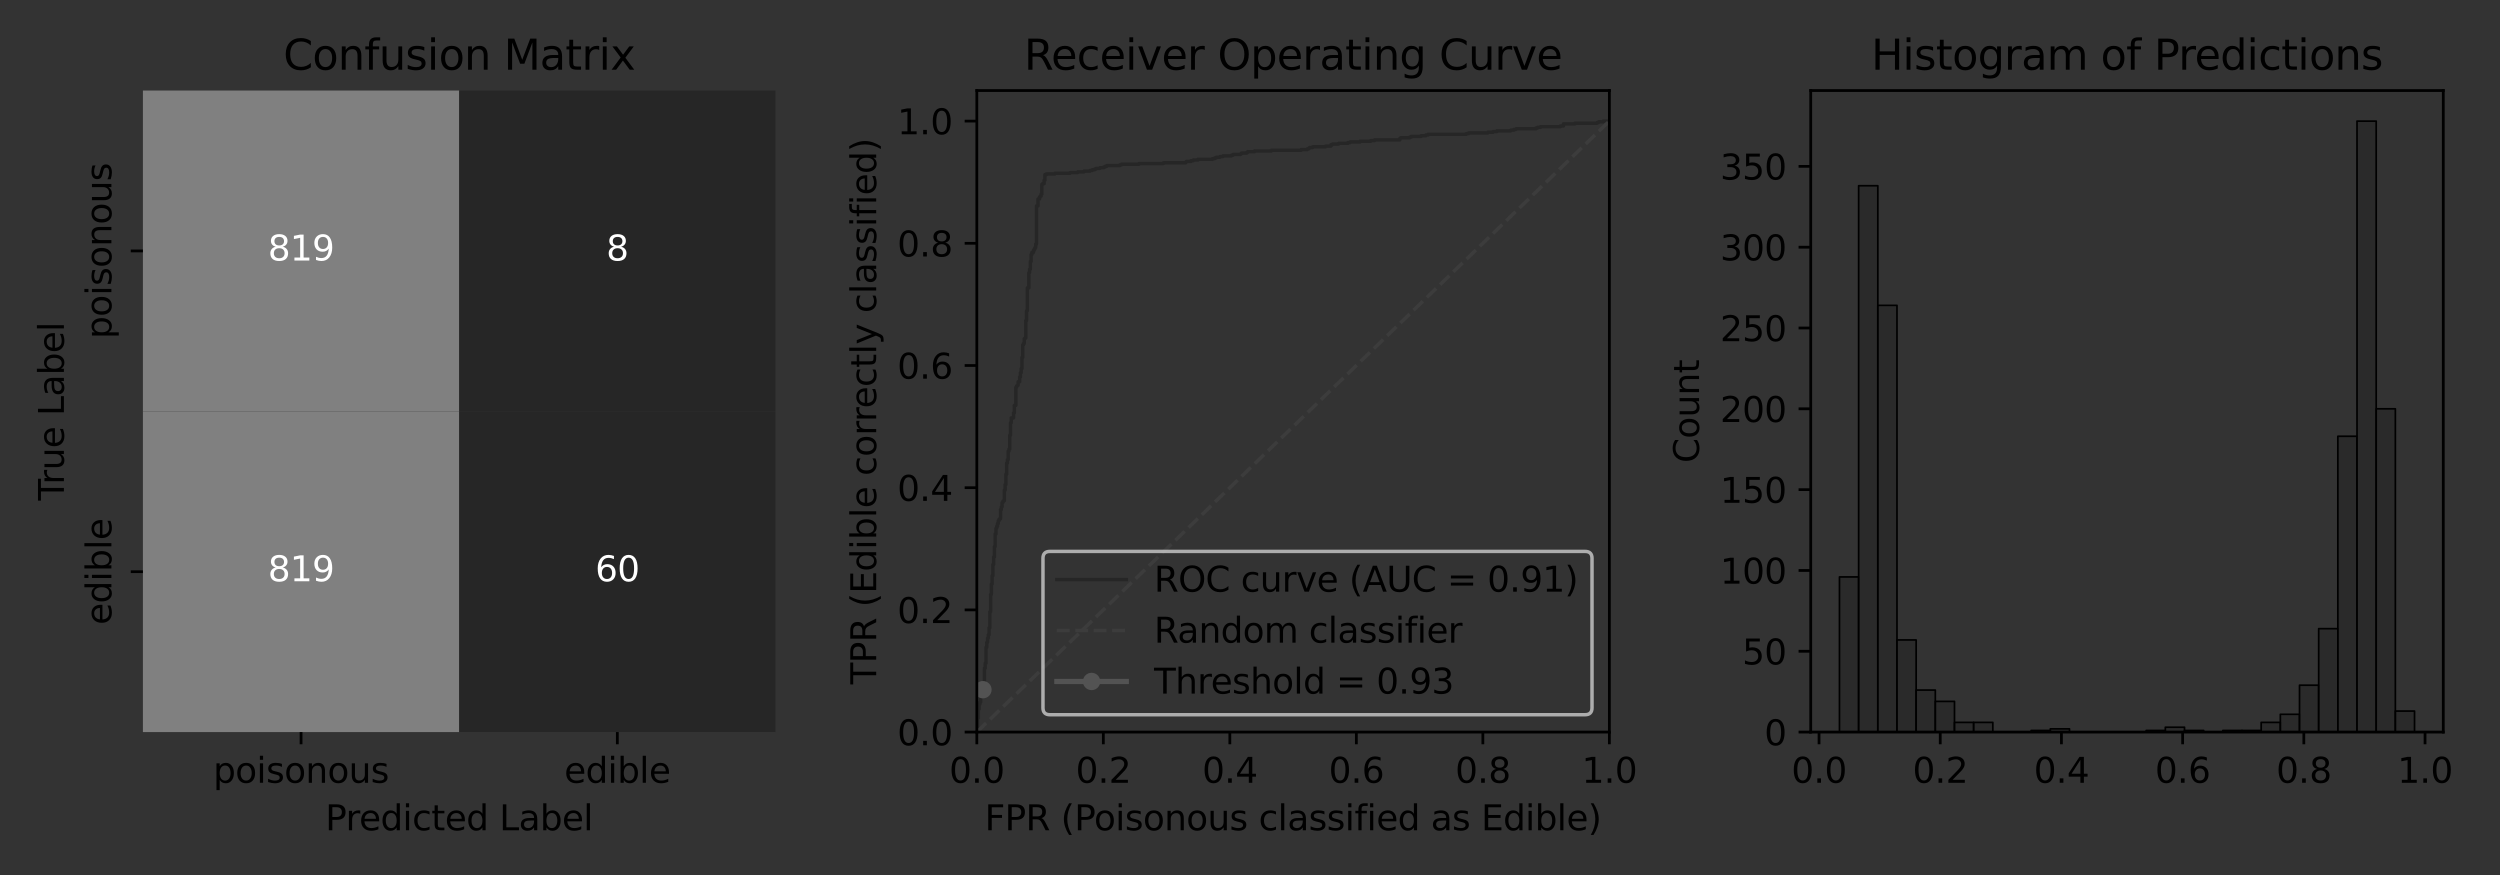 <?xml version="1.0" encoding="utf-8" standalone="no"?>
<!DOCTYPE svg PUBLIC "-//W3C//DTD SVG 1.1//EN"
  "http://www.w3.org/Graphics/SVG/1.1/DTD/svg11.dtd">
<svg xmlns:xlink="http://www.w3.org/1999/xlink" width="720pt" height="252pt" viewBox="0 0 720 252" xmlns="http://www.w3.org/2000/svg" version="1.1">
 <rect x="0" y="0" width="720" height="252" fill="#333333" stroke="none"/>
 <defs>
  <style type="text/css">*{stroke-linejoin: round; stroke-linecap: butt}</style>
 </defs>
 <g id="figure_1">
  <g id="patch_1">
   <path d="M 0 252 
L 720 252 
L 720 0 
L 0 0 
L 0 252 
z
" style="fill: none"/>
  </g>
  <g id="axes_1">
   <g id="patch_2">
    <path d="M 41.16 210.84 
L 223.335 210.84 
L 223.335 26.08 
L 41.16 26.08 
L 41.16 210.84 
z
" style="fill: none"/>
   </g>
   <g id="QuadMesh_1">
    <path d="M 41.16 26.08 
L 132.247 26.08 
L 132.247 118.46 
L 41.16 118.46 
L 41.16 26.08 
" clip-path="url(#p92fb72a5bc)" style="fill: #808080"/>
    <path d="M 132.247 26.08 
L 223.335 26.08 
L 223.335 118.46 
L 132.247 118.46 
L 132.247 26.08 
" clip-path="url(#p92fb72a5bc)" style="fill: #262626"/>
    <path d="M 41.16 118.46 
L 132.247 118.46 
L 132.247 210.84 
L 41.16 210.84 
L 41.16 118.46 
" clip-path="url(#p92fb72a5bc)" style="fill: #808080"/>
    <path d="M 132.247 118.46 
L 223.335 118.46 
L 223.335 210.84 
L 132.247 210.84 
L 132.247 118.46 
" clip-path="url(#p92fb72a5bc)" style="fill: #262626"/>
   </g>
   <g id="matplotlib.axis_1">
    <g id="xtick_1">
     <g id="line2d_1">
      <defs>
       <path id="m0fc858a7aa" d="M 0 0 
L 0 3.5 
" style="stroke: #000000; stroke-width: 0.8"/>
      </defs>
      <g>
       <use xlink:href="#m0fc858a7aa" x="86.704" y="210.84" style="stroke: #000000; stroke-width: 0.8"/>
      </g>
     </g>
     <g id="text_1">
      <!-- poisonous -->
      <g transform="translate(61.415 225.438) scale(0.1 -0.1)">
       <defs>
        <path id="DejaVuSans-70" d="M 1159 525 
L 1159 -1331 
L 581 -1331 
L 581 3500 
L 1159 3500 
L 1159 2969 
Q 1341 3281 1617 3432 
Q 1894 3584 2278 3584 
Q 2916 3584 3314 3078 
Q 3713 2572 3713 1747 
Q 3713 922 3314 415 
Q 2916 -91 2278 -91 
Q 1894 -91 1617 61 
Q 1341 213 1159 525 
z
M 3116 1747 
Q 3116 2381 2855 2742 
Q 2594 3103 2138 3103 
Q 1681 3103 1420 2742 
Q 1159 2381 1159 1747 
Q 1159 1113 1420 752 
Q 1681 391 2138 391 
Q 2594 391 2855 752 
Q 3116 1113 3116 1747 
z
" transform="scale(0.016)"/>
        <path id="DejaVuSans-6f" d="M 1959 3097 
Q 1497 3097 1228 2736 
Q 959 2375 959 1747 
Q 959 1119 1226 758 
Q 1494 397 1959 397 
Q 2419 397 2687 759 
Q 2956 1122 2956 1747 
Q 2956 2369 2687 2733 
Q 2419 3097 1959 3097 
z
M 1959 3584 
Q 2709 3584 3137 3096 
Q 3566 2609 3566 1747 
Q 3566 888 3137 398 
Q 2709 -91 1959 -91 
Q 1206 -91 779 398 
Q 353 888 353 1747 
Q 353 2609 779 3096 
Q 1206 3584 1959 3584 
z
" transform="scale(0.016)"/>
        <path id="DejaVuSans-69" d="M 603 3500 
L 1178 3500 
L 1178 0 
L 603 0 
L 603 3500 
z
M 603 4863 
L 1178 4863 
L 1178 4134 
L 603 4134 
L 603 4863 
z
" transform="scale(0.016)"/>
        <path id="DejaVuSans-73" d="M 2834 3397 
L 2834 2853 
Q 2591 2978 2328 3040 
Q 2066 3103 1784 3103 
Q 1356 3103 1142 2972 
Q 928 2841 928 2578 
Q 928 2378 1081 2264 
Q 1234 2150 1697 2047 
L 1894 2003 
Q 2506 1872 2764 1633 
Q 3022 1394 3022 966 
Q 3022 478 2636 193 
Q 2250 -91 1575 -91 
Q 1294 -91 989 -36 
Q 684 19 347 128 
L 347 722 
Q 666 556 975 473 
Q 1284 391 1588 391 
Q 1994 391 2212 530 
Q 2431 669 2431 922 
Q 2431 1156 2273 1281 
Q 2116 1406 1581 1522 
L 1381 1569 
Q 847 1681 609 1914 
Q 372 2147 372 2553 
Q 372 3047 722 3315 
Q 1072 3584 1716 3584 
Q 2034 3584 2315 3537 
Q 2597 3491 2834 3397 
z
" transform="scale(0.016)"/>
        <path id="DejaVuSans-6e" d="M 3513 2113 
L 3513 0 
L 2938 0 
L 2938 2094 
Q 2938 2591 2744 2837 
Q 2550 3084 2163 3084 
Q 1697 3084 1428 2787 
Q 1159 2491 1159 1978 
L 1159 0 
L 581 0 
L 581 3500 
L 1159 3500 
L 1159 2956 
Q 1366 3272 1645 3428 
Q 1925 3584 2291 3584 
Q 2894 3584 3203 3211 
Q 3513 2838 3513 2113 
z
" transform="scale(0.016)"/>
        <path id="DejaVuSans-75" d="M 544 1381 
L 544 3500 
L 1119 3500 
L 1119 1403 
Q 1119 906 1312 657 
Q 1506 409 1894 409 
Q 2359 409 2629 706 
Q 2900 1003 2900 1516 
L 2900 3500 
L 3475 3500 
L 3475 0 
L 2900 0 
L 2900 538 
Q 2691 219 2414 64 
Q 2138 -91 1772 -91 
Q 1169 -91 856 284 
Q 544 659 544 1381 
z
M 1991 3584 
L 1991 3584 
z
" transform="scale(0.016)"/>
       </defs>
       <use xlink:href="#DejaVuSans-70"/>
       <use xlink:href="#DejaVuSans-6f" transform="translate(63.477 0)"/>
       <use xlink:href="#DejaVuSans-69" transform="translate(124.658 0)"/>
       <use xlink:href="#DejaVuSans-73" transform="translate(152.441 0)"/>
       <use xlink:href="#DejaVuSans-6f" transform="translate(204.541 0)"/>
       <use xlink:href="#DejaVuSans-6e" transform="translate(265.723 0)"/>
       <use xlink:href="#DejaVuSans-6f" transform="translate(329.102 0)"/>
       <use xlink:href="#DejaVuSans-75" transform="translate(390.283 0)"/>
       <use xlink:href="#DejaVuSans-73" transform="translate(453.662 0)"/>
      </g>
     </g>
    </g>
    <g id="xtick_2">
     <g id="line2d_2">
      <g>
       <use xlink:href="#m0fc858a7aa" x="177.791" y="210.84" style="stroke: #000000; stroke-width: 0.8"/>
      </g>
     </g>
     <g id="text_2">
      <!-- edible -->
      <g transform="translate(162.511 225.438) scale(0.1 -0.1)">
       <defs>
        <path id="DejaVuSans-65" d="M 3597 1894 
L 3597 1613 
L 953 1613 
Q 991 1019 1311 708 
Q 1631 397 2203 397 
Q 2534 397 2845 478 
Q 3156 559 3463 722 
L 3463 178 
Q 3153 47 2828 -22 
Q 2503 -91 2169 -91 
Q 1331 -91 842 396 
Q 353 884 353 1716 
Q 353 2575 817 3079 
Q 1281 3584 2069 3584 
Q 2775 3584 3186 3129 
Q 3597 2675 3597 1894 
z
M 3022 2063 
Q 3016 2534 2758 2815 
Q 2500 3097 2075 3097 
Q 1594 3097 1305 2825 
Q 1016 2553 972 2059 
L 3022 2063 
z
" transform="scale(0.016)"/>
        <path id="DejaVuSans-64" d="M 2906 2969 
L 2906 4863 
L 3481 4863 
L 3481 0 
L 2906 0 
L 2906 525 
Q 2725 213 2448 61 
Q 2172 -91 1784 -91 
Q 1150 -91 751 415 
Q 353 922 353 1747 
Q 353 2572 751 3078 
Q 1150 3584 1784 3584 
Q 2172 3584 2448 3432 
Q 2725 3281 2906 2969 
z
M 947 1747 
Q 947 1113 1208 752 
Q 1469 391 1925 391 
Q 2381 391 2643 752 
Q 2906 1113 2906 1747 
Q 2906 2381 2643 2742 
Q 2381 3103 1925 3103 
Q 1469 3103 1208 2742 
Q 947 2381 947 1747 
z
" transform="scale(0.016)"/>
        <path id="DejaVuSans-62" d="M 3116 1747 
Q 3116 2381 2855 2742 
Q 2594 3103 2138 3103 
Q 1681 3103 1420 2742 
Q 1159 2381 1159 1747 
Q 1159 1113 1420 752 
Q 1681 391 2138 391 
Q 2594 391 2855 752 
Q 3116 1113 3116 1747 
z
M 1159 2969 
Q 1341 3281 1617 3432 
Q 1894 3584 2278 3584 
Q 2916 3584 3314 3078 
Q 3713 2572 3713 1747 
Q 3713 922 3314 415 
Q 2916 -91 2278 -91 
Q 1894 -91 1617 61 
Q 1341 213 1159 525 
L 1159 0 
L 581 0 
L 581 4863 
L 1159 4863 
L 1159 2969 
z
" transform="scale(0.016)"/>
        <path id="DejaVuSans-6c" d="M 603 4863 
L 1178 4863 
L 1178 0 
L 603 0 
L 603 4863 
z
" transform="scale(0.016)"/>
       </defs>
       <use xlink:href="#DejaVuSans-65"/>
       <use xlink:href="#DejaVuSans-64" transform="translate(61.523 0)"/>
       <use xlink:href="#DejaVuSans-69" transform="translate(125 0)"/>
       <use xlink:href="#DejaVuSans-62" transform="translate(152.783 0)"/>
       <use xlink:href="#DejaVuSans-6c" transform="translate(216.26 0)"/>
       <use xlink:href="#DejaVuSans-65" transform="translate(244.043 0)"/>
      </g>
     </g>
    </g>
    <g id="text_3">
     <!-- Predicted Label -->
     <g transform="translate(93.698 239.117) scale(0.1 -0.1)">
      <defs>
       <path id="DejaVuSans-50" d="M 1259 4147 
L 1259 2394 
L 2053 2394 
Q 2494 2394 2734 2622 
Q 2975 2850 2975 3272 
Q 2975 3691 2734 3919 
Q 2494 4147 2053 4147 
L 1259 4147 
z
M 628 4666 
L 2053 4666 
Q 2838 4666 3239 4311 
Q 3641 3956 3641 3272 
Q 3641 2581 3239 2228 
Q 2838 1875 2053 1875 
L 1259 1875 
L 1259 0 
L 628 0 
L 628 4666 
z
" transform="scale(0.016)"/>
       <path id="DejaVuSans-72" d="M 2631 2963 
Q 2534 3019 2420 3045 
Q 2306 3072 2169 3072 
Q 1681 3072 1420 2755 
Q 1159 2438 1159 1844 
L 1159 0 
L 581 0 
L 581 3500 
L 1159 3500 
L 1159 2956 
Q 1341 3275 1631 3429 
Q 1922 3584 2338 3584 
Q 2397 3584 2469 3576 
Q 2541 3569 2628 3553 
L 2631 2963 
z
" transform="scale(0.016)"/>
       <path id="DejaVuSans-63" d="M 3122 3366 
L 3122 2828 
Q 2878 2963 2633 3030 
Q 2388 3097 2138 3097 
Q 1578 3097 1268 2742 
Q 959 2388 959 1747 
Q 959 1106 1268 751 
Q 1578 397 2138 397 
Q 2388 397 2633 464 
Q 2878 531 3122 666 
L 3122 134 
Q 2881 22 2623 -34 
Q 2366 -91 2075 -91 
Q 1284 -91 818 406 
Q 353 903 353 1747 
Q 353 2603 823 3093 
Q 1294 3584 2113 3584 
Q 2378 3584 2631 3529 
Q 2884 3475 3122 3366 
z
" transform="scale(0.016)"/>
       <path id="DejaVuSans-74" d="M 1172 4494 
L 1172 3500 
L 2356 3500 
L 2356 3053 
L 1172 3053 
L 1172 1153 
Q 1172 725 1289 603 
Q 1406 481 1766 481 
L 2356 481 
L 2356 0 
L 1766 0 
Q 1100 0 847 248 
Q 594 497 594 1153 
L 594 3053 
L 172 3053 
L 172 3500 
L 594 3500 
L 594 4494 
L 1172 4494 
z
" transform="scale(0.016)"/>
       <path id="DejaVuSans-20" transform="scale(0.016)"/>
       <path id="DejaVuSans-4c" d="M 628 4666 
L 1259 4666 
L 1259 531 
L 3531 531 
L 3531 0 
L 628 0 
L 628 4666 
z
" transform="scale(0.016)"/>
       <path id="DejaVuSans-61" d="M 2194 1759 
Q 1497 1759 1228 1600 
Q 959 1441 959 1056 
Q 959 750 1161 570 
Q 1363 391 1709 391 
Q 2188 391 2477 730 
Q 2766 1069 2766 1631 
L 2766 1759 
L 2194 1759 
z
M 3341 1997 
L 3341 0 
L 2766 0 
L 2766 531 
Q 2569 213 2275 61 
Q 1981 -91 1556 -91 
Q 1019 -91 701 211 
Q 384 513 384 1019 
Q 384 1609 779 1909 
Q 1175 2209 1959 2209 
L 2766 2209 
L 2766 2266 
Q 2766 2663 2505 2880 
Q 2244 3097 1772 3097 
Q 1472 3097 1187 3025 
Q 903 2953 641 2809 
L 641 3341 
Q 956 3463 1253 3523 
Q 1550 3584 1831 3584 
Q 2591 3584 2966 3190 
Q 3341 2797 3341 1997 
z
" transform="scale(0.016)"/>
      </defs>
      <use xlink:href="#DejaVuSans-50"/>
      <use xlink:href="#DejaVuSans-72" transform="translate(58.553 0)"/>
      <use xlink:href="#DejaVuSans-65" transform="translate(97.416 0)"/>
      <use xlink:href="#DejaVuSans-64" transform="translate(158.939 0)"/>
      <use xlink:href="#DejaVuSans-69" transform="translate(222.416 0)"/>
      <use xlink:href="#DejaVuSans-63" transform="translate(250.199 0)"/>
      <use xlink:href="#DejaVuSans-74" transform="translate(305.18 0)"/>
      <use xlink:href="#DejaVuSans-65" transform="translate(344.389 0)"/>
      <use xlink:href="#DejaVuSans-64" transform="translate(405.912 0)"/>
      <use xlink:href="#DejaVuSans-20" transform="translate(469.389 0)"/>
      <use xlink:href="#DejaVuSans-4c" transform="translate(501.176 0)"/>
      <use xlink:href="#DejaVuSans-61" transform="translate(556.889 0)"/>
      <use xlink:href="#DejaVuSans-62" transform="translate(618.168 0)"/>
      <use xlink:href="#DejaVuSans-65" transform="translate(681.645 0)"/>
      <use xlink:href="#DejaVuSans-6c" transform="translate(743.168 0)"/>
     </g>
    </g>
   </g>
   <g id="matplotlib.axis_2">
    <g id="ytick_1">
     <g id="line2d_3">
      <defs>
       <path id="m30bf633e18" d="M 0 0 
L -3.5 0 
" style="stroke: #000000; stroke-width: 0.8"/>
      </defs>
      <g>
       <use xlink:href="#m30bf633e18" x="41.16" y="72.27" style="stroke: #000000; stroke-width: 0.8"/>
      </g>
     </g>
     <g id="text_4">
      <!-- poisonous -->
      <g transform="translate(32.08 97.558) rotate(-90) scale(0.1 -0.1)">
       <use xlink:href="#DejaVuSans-70"/>
       <use xlink:href="#DejaVuSans-6f" transform="translate(63.477 0)"/>
       <use xlink:href="#DejaVuSans-69" transform="translate(124.658 0)"/>
       <use xlink:href="#DejaVuSans-73" transform="translate(152.441 0)"/>
       <use xlink:href="#DejaVuSans-6f" transform="translate(204.541 0)"/>
       <use xlink:href="#DejaVuSans-6e" transform="translate(265.723 0)"/>
       <use xlink:href="#DejaVuSans-6f" transform="translate(329.102 0)"/>
       <use xlink:href="#DejaVuSans-75" transform="translate(390.283 0)"/>
       <use xlink:href="#DejaVuSans-73" transform="translate(453.662 0)"/>
      </g>
     </g>
    </g>
    <g id="ytick_2">
     <g id="line2d_4">
      <g>
       <use xlink:href="#m30bf633e18" x="41.16" y="164.65" style="stroke: #000000; stroke-width: 0.8"/>
      </g>
     </g>
     <g id="text_5">
      <!-- edible -->
      <g transform="translate(32.08 179.93) rotate(-90) scale(0.1 -0.1)">
       <use xlink:href="#DejaVuSans-65"/>
       <use xlink:href="#DejaVuSans-64" transform="translate(61.523 0)"/>
       <use xlink:href="#DejaVuSans-69" transform="translate(125 0)"/>
       <use xlink:href="#DejaVuSans-62" transform="translate(152.783 0)"/>
       <use xlink:href="#DejaVuSans-6c" transform="translate(216.26 0)"/>
       <use xlink:href="#DejaVuSans-65" transform="translate(244.043 0)"/>
      </g>
     </g>
    </g>
    <g id="text_6">
     <!-- True Label -->
     <g transform="translate(18.402 144.156) rotate(-90) scale(0.1 -0.1)">
      <defs>
       <path id="DejaVuSans-54" d="M -19 4666 
L 3928 4666 
L 3928 4134 
L 2272 4134 
L 2272 0 
L 1638 0 
L 1638 4134 
L -19 4134 
L -19 4666 
z
" transform="scale(0.016)"/>
      </defs>
      <use xlink:href="#DejaVuSans-54"/>
      <use xlink:href="#DejaVuSans-72" transform="translate(46.334 0)"/>
      <use xlink:href="#DejaVuSans-75" transform="translate(87.447 0)"/>
      <use xlink:href="#DejaVuSans-65" transform="translate(150.826 0)"/>
      <use xlink:href="#DejaVuSans-20" transform="translate(212.35 0)"/>
      <use xlink:href="#DejaVuSans-4c" transform="translate(244.137 0)"/>
      <use xlink:href="#DejaVuSans-61" transform="translate(299.85 0)"/>
      <use xlink:href="#DejaVuSans-62" transform="translate(361.129 0)"/>
      <use xlink:href="#DejaVuSans-65" transform="translate(424.605 0)"/>
      <use xlink:href="#DejaVuSans-6c" transform="translate(486.129 0)"/>
     </g>
    </g>
   </g>
   <g id="text_7">
    <!-- 819 -->
    <g style="fill: #ffffff" transform="translate(77.16 75.029) scale(0.1 -0.1)">
     <defs>
      <path id="DejaVuSans-38" d="M 2034 2216 
Q 1584 2216 1326 1975 
Q 1069 1734 1069 1313 
Q 1069 891 1326 650 
Q 1584 409 2034 409 
Q 2484 409 2743 651 
Q 3003 894 3003 1313 
Q 3003 1734 2745 1975 
Q 2488 2216 2034 2216 
z
M 1403 2484 
Q 997 2584 770 2862 
Q 544 3141 544 3541 
Q 544 4100 942 4425 
Q 1341 4750 2034 4750 
Q 2731 4750 3128 4425 
Q 3525 4100 3525 3541 
Q 3525 3141 3298 2862 
Q 3072 2584 2669 2484 
Q 3125 2378 3379 2068 
Q 3634 1759 3634 1313 
Q 3634 634 3220 271 
Q 2806 -91 2034 -91 
Q 1263 -91 848 271 
Q 434 634 434 1313 
Q 434 1759 690 2068 
Q 947 2378 1403 2484 
z
M 1172 3481 
Q 1172 3119 1398 2916 
Q 1625 2713 2034 2713 
Q 2441 2713 2670 2916 
Q 2900 3119 2900 3481 
Q 2900 3844 2670 4047 
Q 2441 4250 2034 4250 
Q 1625 4250 1398 4047 
Q 1172 3844 1172 3481 
z
" transform="scale(0.016)"/>
      <path id="DejaVuSans-31" d="M 794 531 
L 1825 531 
L 1825 4091 
L 703 3866 
L 703 4441 
L 1819 4666 
L 2450 4666 
L 2450 531 
L 3481 531 
L 3481 0 
L 794 0 
L 794 531 
z
" transform="scale(0.016)"/>
      <path id="DejaVuSans-39" d="M 703 97 
L 703 672 
Q 941 559 1184 500 
Q 1428 441 1663 441 
Q 2288 441 2617 861 
Q 2947 1281 2994 2138 
Q 2813 1869 2534 1725 
Q 2256 1581 1919 1581 
Q 1219 1581 811 2004 
Q 403 2428 403 3163 
Q 403 3881 828 4315 
Q 1253 4750 1959 4750 
Q 2769 4750 3195 4129 
Q 3622 3509 3622 2328 
Q 3622 1225 3098 567 
Q 2575 -91 1691 -91 
Q 1453 -91 1209 -44 
Q 966 3 703 97 
z
M 1959 2075 
Q 2384 2075 2632 2365 
Q 2881 2656 2881 3163 
Q 2881 3666 2632 3958 
Q 2384 4250 1959 4250 
Q 1534 4250 1286 3958 
Q 1038 3666 1038 3163 
Q 1038 2656 1286 2365 
Q 1534 2075 1959 2075 
z
" transform="scale(0.016)"/>
     </defs>
     <use xlink:href="#DejaVuSans-38"/>
     <use xlink:href="#DejaVuSans-31" transform="translate(63.623 0)"/>
     <use xlink:href="#DejaVuSans-39" transform="translate(127.246 0)"/>
    </g>
   </g>
   <g id="text_8">
    <!-- 8 -->
    <g style="fill: #ffffff" transform="translate(174.61 75.029) scale(0.1 -0.1)">
     <use xlink:href="#DejaVuSans-38"/>
    </g>
   </g>
   <g id="text_9">
    <!-- 819 -->
    <g style="fill: #ffffff" transform="translate(77.16 167.409) scale(0.1 -0.1)">
     <use xlink:href="#DejaVuSans-38"/>
     <use xlink:href="#DejaVuSans-31" transform="translate(63.623 0)"/>
     <use xlink:href="#DejaVuSans-39" transform="translate(127.246 0)"/>
    </g>
   </g>
   <g id="text_10">
    <!-- 60 -->
    <g style="fill: #ffffff" transform="translate(171.428 167.409) scale(0.1 -0.1)">
     <defs>
      <path id="DejaVuSans-36" d="M 2113 2584 
Q 1688 2584 1439 2293 
Q 1191 2003 1191 1497 
Q 1191 994 1439 701 
Q 1688 409 2113 409 
Q 2538 409 2786 701 
Q 3034 994 3034 1497 
Q 3034 2003 2786 2293 
Q 2538 2584 2113 2584 
z
M 3366 4563 
L 3366 3988 
Q 3128 4100 2886 4159 
Q 2644 4219 2406 4219 
Q 1781 4219 1451 3797 
Q 1122 3375 1075 2522 
Q 1259 2794 1537 2939 
Q 1816 3084 2150 3084 
Q 2853 3084 3261 2657 
Q 3669 2231 3669 1497 
Q 3669 778 3244 343 
Q 2819 -91 2113 -91 
Q 1303 -91 875 529 
Q 447 1150 447 2328 
Q 447 3434 972 4092 
Q 1497 4750 2381 4750 
Q 2619 4750 2861 4703 
Q 3103 4656 3366 4563 
z
" transform="scale(0.016)"/>
      <path id="DejaVuSans-30" d="M 2034 4250 
Q 1547 4250 1301 3770 
Q 1056 3291 1056 2328 
Q 1056 1369 1301 889 
Q 1547 409 2034 409 
Q 2525 409 2770 889 
Q 3016 1369 3016 2328 
Q 3016 3291 2770 3770 
Q 2525 4250 2034 4250 
z
M 2034 4750 
Q 2819 4750 3233 4129 
Q 3647 3509 3647 2328 
Q 3647 1150 3233 529 
Q 2819 -91 2034 -91 
Q 1250 -91 836 529 
Q 422 1150 422 2328 
Q 422 3509 836 4129 
Q 1250 4750 2034 4750 
z
" transform="scale(0.016)"/>
     </defs>
     <use xlink:href="#DejaVuSans-36"/>
     <use xlink:href="#DejaVuSans-30" transform="translate(63.623 0)"/>
    </g>
   </g>
   <g id="text_11">
    <!-- Confusion Matrix -->
    <g transform="translate(81.605 20.08) scale(0.12 -0.12)">
     <defs>
      <path id="DejaVuSans-43" d="M 4122 4306 
L 4122 3641 
Q 3803 3938 3442 4084 
Q 3081 4231 2675 4231 
Q 1875 4231 1450 3742 
Q 1025 3253 1025 2328 
Q 1025 1406 1450 917 
Q 1875 428 2675 428 
Q 3081 428 3442 575 
Q 3803 722 4122 1019 
L 4122 359 
Q 3791 134 3420 21 
Q 3050 -91 2638 -91 
Q 1578 -91 968 557 
Q 359 1206 359 2328 
Q 359 3453 968 4101 
Q 1578 4750 2638 4750 
Q 3056 4750 3426 4639 
Q 3797 4528 4122 4306 
z
" transform="scale(0.016)"/>
      <path id="DejaVuSans-66" d="M 2375 4863 
L 2375 4384 
L 1825 4384 
Q 1516 4384 1395 4259 
Q 1275 4134 1275 3809 
L 1275 3500 
L 2222 3500 
L 2222 3053 
L 1275 3053 
L 1275 0 
L 697 0 
L 697 3053 
L 147 3053 
L 147 3500 
L 697 3500 
L 697 3744 
Q 697 4328 969 4595 
Q 1241 4863 1831 4863 
L 2375 4863 
z
" transform="scale(0.016)"/>
      <path id="DejaVuSans-4d" d="M 628 4666 
L 1569 4666 
L 2759 1491 
L 3956 4666 
L 4897 4666 
L 4897 0 
L 4281 0 
L 4281 4097 
L 3078 897 
L 2444 897 
L 1241 4097 
L 1241 0 
L 628 0 
L 628 4666 
z
" transform="scale(0.016)"/>
      <path id="DejaVuSans-78" d="M 3513 3500 
L 2247 1797 
L 3578 0 
L 2900 0 
L 1881 1375 
L 863 0 
L 184 0 
L 1544 1831 
L 300 3500 
L 978 3500 
L 1906 2253 
L 2834 3500 
L 3513 3500 
z
" transform="scale(0.016)"/>
     </defs>
     <use xlink:href="#DejaVuSans-43"/>
     <use xlink:href="#DejaVuSans-6f" transform="translate(69.824 0)"/>
     <use xlink:href="#DejaVuSans-6e" transform="translate(131.006 0)"/>
     <use xlink:href="#DejaVuSans-66" transform="translate(194.385 0)"/>
     <use xlink:href="#DejaVuSans-75" transform="translate(229.59 0)"/>
     <use xlink:href="#DejaVuSans-73" transform="translate(292.969 0)"/>
     <use xlink:href="#DejaVuSans-69" transform="translate(345.068 0)"/>
     <use xlink:href="#DejaVuSans-6f" transform="translate(372.852 0)"/>
     <use xlink:href="#DejaVuSans-6e" transform="translate(434.033 0)"/>
     <use xlink:href="#DejaVuSans-20" transform="translate(497.412 0)"/>
     <use xlink:href="#DejaVuSans-4d" transform="translate(529.199 0)"/>
     <use xlink:href="#DejaVuSans-61" transform="translate(615.479 0)"/>
     <use xlink:href="#DejaVuSans-74" transform="translate(676.758 0)"/>
     <use xlink:href="#DejaVuSans-72" transform="translate(715.967 0)"/>
     <use xlink:href="#DejaVuSans-69" transform="translate(757.08 0)"/>
     <use xlink:href="#DejaVuSans-78" transform="translate(784.863 0)"/>
    </g>
   </g>
  </g>
  <g id="axes_2">
   <g id="patch_3">
    <path d="M 281.325 210.84 
L 463.499 210.84 
L 463.499 26.08 
L 281.325 26.08 
L 281.325 210.84 
z
" style="fill: none"/>
   </g>
   <g id="matplotlib.axis_3">
    <g id="xtick_3">
     <g id="line2d_5">
      <g>
       <use xlink:href="#m0fc858a7aa" x="281.325" y="210.84" style="stroke: #000000; stroke-width: 0.8"/>
      </g>
     </g>
     <g id="text_12">
      <!-- 0.0 -->
      <g transform="translate(273.373 225.438) scale(0.1 -0.1)">
       <defs>
        <path id="DejaVuSans-2e" d="M 684 794 
L 1344 794 
L 1344 0 
L 684 0 
L 684 794 
z
" transform="scale(0.016)"/>
       </defs>
       <use xlink:href="#DejaVuSans-30"/>
       <use xlink:href="#DejaVuSans-2e" transform="translate(63.623 0)"/>
       <use xlink:href="#DejaVuSans-30" transform="translate(95.41 0)"/>
      </g>
     </g>
    </g>
    <g id="xtick_4">
     <g id="line2d_6">
      <g>
       <use xlink:href="#m0fc858a7aa" x="317.759" y="210.84" style="stroke: #000000; stroke-width: 0.8"/>
      </g>
     </g>
     <g id="text_13">
      <!-- 0.2 -->
      <g transform="translate(309.808 225.438) scale(0.1 -0.1)">
       <defs>
        <path id="DejaVuSans-32" d="M 1228 531 
L 3431 531 
L 3431 0 
L 469 0 
L 469 531 
Q 828 903 1448 1529 
Q 2069 2156 2228 2338 
Q 2531 2678 2651 2914 
Q 2772 3150 2772 3378 
Q 2772 3750 2511 3984 
Q 2250 4219 1831 4219 
Q 1534 4219 1204 4116 
Q 875 4013 500 3803 
L 500 4441 
Q 881 4594 1212 4672 
Q 1544 4750 1819 4750 
Q 2544 4750 2975 4387 
Q 3406 4025 3406 3419 
Q 3406 3131 3298 2873 
Q 3191 2616 2906 2266 
Q 2828 2175 2409 1742 
Q 1991 1309 1228 531 
z
" transform="scale(0.016)"/>
       </defs>
       <use xlink:href="#DejaVuSans-30"/>
       <use xlink:href="#DejaVuSans-2e" transform="translate(63.623 0)"/>
       <use xlink:href="#DejaVuSans-32" transform="translate(95.41 0)"/>
      </g>
     </g>
    </g>
    <g id="xtick_5">
     <g id="line2d_7">
      <g>
       <use xlink:href="#m0fc858a7aa" x="354.194" y="210.84" style="stroke: #000000; stroke-width: 0.8"/>
      </g>
     </g>
     <g id="text_14">
      <!-- 0.4 -->
      <g transform="translate(346.243 225.438) scale(0.1 -0.1)">
       <defs>
        <path id="DejaVuSans-34" d="M 2419 4116 
L 825 1625 
L 2419 1625 
L 2419 4116 
z
M 2253 4666 
L 3047 4666 
L 3047 1625 
L 3713 1625 
L 3713 1100 
L 3047 1100 
L 3047 0 
L 2419 0 
L 2419 1100 
L 313 1100 
L 313 1709 
L 2253 4666 
z
" transform="scale(0.016)"/>
       </defs>
       <use xlink:href="#DejaVuSans-30"/>
       <use xlink:href="#DejaVuSans-2e" transform="translate(63.623 0)"/>
       <use xlink:href="#DejaVuSans-34" transform="translate(95.41 0)"/>
      </g>
     </g>
    </g>
    <g id="xtick_6">
     <g id="line2d_8">
      <g>
       <use xlink:href="#m0fc858a7aa" x="390.629" y="210.84" style="stroke: #000000; stroke-width: 0.8"/>
      </g>
     </g>
     <g id="text_15">
      <!-- 0.6 -->
      <g transform="translate(382.678 225.438) scale(0.1 -0.1)">
       <use xlink:href="#DejaVuSans-30"/>
       <use xlink:href="#DejaVuSans-2e" transform="translate(63.623 0)"/>
       <use xlink:href="#DejaVuSans-36" transform="translate(95.41 0)"/>
      </g>
     </g>
    </g>
    <g id="xtick_7">
     <g id="line2d_9">
      <g>
       <use xlink:href="#m0fc858a7aa" x="427.064" y="210.84" style="stroke: #000000; stroke-width: 0.8"/>
      </g>
     </g>
     <g id="text_16">
      <!-- 0.8 -->
      <g transform="translate(419.113 225.438) scale(0.1 -0.1)">
       <use xlink:href="#DejaVuSans-30"/>
       <use xlink:href="#DejaVuSans-2e" transform="translate(63.623 0)"/>
       <use xlink:href="#DejaVuSans-38" transform="translate(95.41 0)"/>
      </g>
     </g>
    </g>
    <g id="xtick_8">
     <g id="line2d_10">
      <g>
       <use xlink:href="#m0fc858a7aa" x="463.499" y="210.84" style="stroke: #000000; stroke-width: 0.8"/>
      </g>
     </g>
     <g id="text_17">
      <!-- 1.0 -->
      <g transform="translate(455.548 225.438) scale(0.1 -0.1)">
       <use xlink:href="#DejaVuSans-31"/>
       <use xlink:href="#DejaVuSans-2e" transform="translate(63.623 0)"/>
       <use xlink:href="#DejaVuSans-30" transform="translate(95.41 0)"/>
      </g>
     </g>
    </g>
    <g id="text_18">
     <!-- FPR (Poisonous classified as Edible) -->
     <g transform="translate(283.61 239.117) scale(0.1 -0.1)">
      <defs>
       <path id="DejaVuSans-46" d="M 628 4666 
L 3309 4666 
L 3309 4134 
L 1259 4134 
L 1259 2759 
L 3109 2759 
L 3109 2228 
L 1259 2228 
L 1259 0 
L 628 0 
L 628 4666 
z
" transform="scale(0.016)"/>
       <path id="DejaVuSans-52" d="M 2841 2188 
Q 3044 2119 3236 1894 
Q 3428 1669 3622 1275 
L 4263 0 
L 3584 0 
L 2988 1197 
Q 2756 1666 2539 1819 
Q 2322 1972 1947 1972 
L 1259 1972 
L 1259 0 
L 628 0 
L 628 4666 
L 2053 4666 
Q 2853 4666 3247 4331 
Q 3641 3997 3641 3322 
Q 3641 2881 3436 2590 
Q 3231 2300 2841 2188 
z
M 1259 4147 
L 1259 2491 
L 2053 2491 
Q 2509 2491 2742 2702 
Q 2975 2913 2975 3322 
Q 2975 3731 2742 3939 
Q 2509 4147 2053 4147 
L 1259 4147 
z
" transform="scale(0.016)"/>
       <path id="DejaVuSans-28" d="M 1984 4856 
Q 1566 4138 1362 3434 
Q 1159 2731 1159 2009 
Q 1159 1288 1364 580 
Q 1569 -128 1984 -844 
L 1484 -844 
Q 1016 -109 783 600 
Q 550 1309 550 2009 
Q 550 2706 781 3412 
Q 1013 4119 1484 4856 
L 1984 4856 
z
" transform="scale(0.016)"/>
       <path id="DejaVuSans-45" d="M 628 4666 
L 3578 4666 
L 3578 4134 
L 1259 4134 
L 1259 2753 
L 3481 2753 
L 3481 2222 
L 1259 2222 
L 1259 531 
L 3634 531 
L 3634 0 
L 628 0 
L 628 4666 
z
" transform="scale(0.016)"/>
       <path id="DejaVuSans-29" d="M 513 4856 
L 1013 4856 
Q 1481 4119 1714 3412 
Q 1947 2706 1947 2009 
Q 1947 1309 1714 600 
Q 1481 -109 1013 -844 
L 513 -844 
Q 928 -128 1133 580 
Q 1338 1288 1338 2009 
Q 1338 2731 1133 3434 
Q 928 4138 513 4856 
z
" transform="scale(0.016)"/>
      </defs>
      <use xlink:href="#DejaVuSans-46"/>
      <use xlink:href="#DejaVuSans-50" transform="translate(57.52 0)"/>
      <use xlink:href="#DejaVuSans-52" transform="translate(117.822 0)"/>
      <use xlink:href="#DejaVuSans-20" transform="translate(187.305 0)"/>
      <use xlink:href="#DejaVuSans-28" transform="translate(219.092 0)"/>
      <use xlink:href="#DejaVuSans-50" transform="translate(258.105 0)"/>
      <use xlink:href="#DejaVuSans-6f" transform="translate(314.783 0)"/>
      <use xlink:href="#DejaVuSans-69" transform="translate(375.965 0)"/>
      <use xlink:href="#DejaVuSans-73" transform="translate(403.748 0)"/>
      <use xlink:href="#DejaVuSans-6f" transform="translate(455.848 0)"/>
      <use xlink:href="#DejaVuSans-6e" transform="translate(517.029 0)"/>
      <use xlink:href="#DejaVuSans-6f" transform="translate(580.408 0)"/>
      <use xlink:href="#DejaVuSans-75" transform="translate(641.59 0)"/>
      <use xlink:href="#DejaVuSans-73" transform="translate(704.969 0)"/>
      <use xlink:href="#DejaVuSans-20" transform="translate(757.068 0)"/>
      <use xlink:href="#DejaVuSans-63" transform="translate(788.855 0)"/>
      <use xlink:href="#DejaVuSans-6c" transform="translate(843.836 0)"/>
      <use xlink:href="#DejaVuSans-61" transform="translate(871.619 0)"/>
      <use xlink:href="#DejaVuSans-73" transform="translate(932.898 0)"/>
      <use xlink:href="#DejaVuSans-73" transform="translate(984.998 0)"/>
      <use xlink:href="#DejaVuSans-69" transform="translate(1037.098 0)"/>
      <use xlink:href="#DejaVuSans-66" transform="translate(1064.881 0)"/>
      <use xlink:href="#DejaVuSans-69" transform="translate(1100.086 0)"/>
      <use xlink:href="#DejaVuSans-65" transform="translate(1127.869 0)"/>
      <use xlink:href="#DejaVuSans-64" transform="translate(1189.393 0)"/>
      <use xlink:href="#DejaVuSans-20" transform="translate(1252.869 0)"/>
      <use xlink:href="#DejaVuSans-61" transform="translate(1284.656 0)"/>
      <use xlink:href="#DejaVuSans-73" transform="translate(1345.936 0)"/>
      <use xlink:href="#DejaVuSans-20" transform="translate(1398.035 0)"/>
      <use xlink:href="#DejaVuSans-45" transform="translate(1429.822 0)"/>
      <use xlink:href="#DejaVuSans-64" transform="translate(1493.006 0)"/>
      <use xlink:href="#DejaVuSans-69" transform="translate(1556.482 0)"/>
      <use xlink:href="#DejaVuSans-62" transform="translate(1584.266 0)"/>
      <use xlink:href="#DejaVuSans-6c" transform="translate(1647.742 0)"/>
      <use xlink:href="#DejaVuSans-65" transform="translate(1675.525 0)"/>
      <use xlink:href="#DejaVuSans-29" transform="translate(1737.049 0)"/>
     </g>
    </g>
   </g>
   <g id="matplotlib.axis_4">
    <g id="ytick_3">
     <g id="line2d_11">
      <g>
       <use xlink:href="#m30bf633e18" x="281.325" y="210.84" style="stroke: #000000; stroke-width: 0.8"/>
      </g>
     </g>
     <g id="text_19">
      <!-- 0.0 -->
      <g transform="translate(258.421 214.639) scale(0.1 -0.1)">
       <use xlink:href="#DejaVuSans-30"/>
       <use xlink:href="#DejaVuSans-2e" transform="translate(63.623 0)"/>
       <use xlink:href="#DejaVuSans-30" transform="translate(95.41 0)"/>
      </g>
     </g>
    </g>
    <g id="ytick_4">
     <g id="line2d_12">
      <g>
       <use xlink:href="#m30bf633e18" x="281.325" y="175.648" style="stroke: #000000; stroke-width: 0.8"/>
      </g>
     </g>
     <g id="text_20">
      <!-- 0.2 -->
      <g transform="translate(258.421 179.447) scale(0.1 -0.1)">
       <use xlink:href="#DejaVuSans-30"/>
       <use xlink:href="#DejaVuSans-2e" transform="translate(63.623 0)"/>
       <use xlink:href="#DejaVuSans-32" transform="translate(95.41 0)"/>
      </g>
     </g>
    </g>
    <g id="ytick_5">
     <g id="line2d_13">
      <g>
       <use xlink:href="#m30bf633e18" x="281.325" y="140.455" style="stroke: #000000; stroke-width: 0.8"/>
      </g>
     </g>
     <g id="text_21">
      <!-- 0.4 -->
      <g transform="translate(258.421 144.254) scale(0.1 -0.1)">
       <use xlink:href="#DejaVuSans-30"/>
       <use xlink:href="#DejaVuSans-2e" transform="translate(63.623 0)"/>
       <use xlink:href="#DejaVuSans-34" transform="translate(95.41 0)"/>
      </g>
     </g>
    </g>
    <g id="ytick_6">
     <g id="line2d_14">
      <g>
       <use xlink:href="#m30bf633e18" x="281.325" y="105.263" style="stroke: #000000; stroke-width: 0.8"/>
      </g>
     </g>
     <g id="text_22">
      <!-- 0.6 -->
      <g transform="translate(258.421 109.062) scale(0.1 -0.1)">
       <use xlink:href="#DejaVuSans-30"/>
       <use xlink:href="#DejaVuSans-2e" transform="translate(63.623 0)"/>
       <use xlink:href="#DejaVuSans-36" transform="translate(95.41 0)"/>
      </g>
     </g>
    </g>
    <g id="ytick_7">
     <g id="line2d_15">
      <g>
       <use xlink:href="#m30bf633e18" x="281.325" y="70.07" style="stroke: #000000; stroke-width: 0.8"/>
      </g>
     </g>
     <g id="text_23">
      <!-- 0.8 -->
      <g transform="translate(258.421 73.87) scale(0.1 -0.1)">
       <use xlink:href="#DejaVuSans-30"/>
       <use xlink:href="#DejaVuSans-2e" transform="translate(63.623 0)"/>
       <use xlink:href="#DejaVuSans-38" transform="translate(95.41 0)"/>
      </g>
     </g>
    </g>
    <g id="ytick_8">
     <g id="line2d_16">
      <g>
       <use xlink:href="#m30bf633e18" x="281.325" y="34.878" style="stroke: #000000; stroke-width: 0.8"/>
      </g>
     </g>
     <g id="text_24">
      <!-- 1.0 -->
      <g transform="translate(258.421 38.677) scale(0.1 -0.1)">
       <use xlink:href="#DejaVuSans-31"/>
       <use xlink:href="#DejaVuSans-2e" transform="translate(63.623 0)"/>
       <use xlink:href="#DejaVuSans-30" transform="translate(95.41 0)"/>
      </g>
     </g>
    </g>
    <g id="text_25">
     <!-- TPR (Edible correctly classified) -->
     <g transform="translate(252.342 197.089) rotate(-90) scale(0.1 -0.1)">
      <defs>
       <path id="DejaVuSans-79" d="M 2059 -325 
Q 1816 -950 1584 -1140 
Q 1353 -1331 966 -1331 
L 506 -1331 
L 506 -850 
L 844 -850 
Q 1081 -850 1212 -737 
Q 1344 -625 1503 -206 
L 1606 56 
L 191 3500 
L 800 3500 
L 1894 763 
L 2988 3500 
L 3597 3500 
L 2059 -325 
z
" transform="scale(0.016)"/>
      </defs>
      <use xlink:href="#DejaVuSans-54"/>
      <use xlink:href="#DejaVuSans-50" transform="translate(61.084 0)"/>
      <use xlink:href="#DejaVuSans-52" transform="translate(121.387 0)"/>
      <use xlink:href="#DejaVuSans-20" transform="translate(190.869 0)"/>
      <use xlink:href="#DejaVuSans-28" transform="translate(222.656 0)"/>
      <use xlink:href="#DejaVuSans-45" transform="translate(261.67 0)"/>
      <use xlink:href="#DejaVuSans-64" transform="translate(324.854 0)"/>
      <use xlink:href="#DejaVuSans-69" transform="translate(388.33 0)"/>
      <use xlink:href="#DejaVuSans-62" transform="translate(416.113 0)"/>
      <use xlink:href="#DejaVuSans-6c" transform="translate(479.59 0)"/>
      <use xlink:href="#DejaVuSans-65" transform="translate(507.373 0)"/>
      <use xlink:href="#DejaVuSans-20" transform="translate(568.896 0)"/>
      <use xlink:href="#DejaVuSans-63" transform="translate(600.684 0)"/>
      <use xlink:href="#DejaVuSans-6f" transform="translate(655.664 0)"/>
      <use xlink:href="#DejaVuSans-72" transform="translate(716.846 0)"/>
      <use xlink:href="#DejaVuSans-72" transform="translate(756.209 0)"/>
      <use xlink:href="#DejaVuSans-65" transform="translate(795.072 0)"/>
      <use xlink:href="#DejaVuSans-63" transform="translate(856.596 0)"/>
      <use xlink:href="#DejaVuSans-74" transform="translate(911.576 0)"/>
      <use xlink:href="#DejaVuSans-6c" transform="translate(950.785 0)"/>
      <use xlink:href="#DejaVuSans-79" transform="translate(978.568 0)"/>
      <use xlink:href="#DejaVuSans-20" transform="translate(1037.748 0)"/>
      <use xlink:href="#DejaVuSans-63" transform="translate(1069.535 0)"/>
      <use xlink:href="#DejaVuSans-6c" transform="translate(1124.516 0)"/>
      <use xlink:href="#DejaVuSans-61" transform="translate(1152.299 0)"/>
      <use xlink:href="#DejaVuSans-73" transform="translate(1213.578 0)"/>
      <use xlink:href="#DejaVuSans-73" transform="translate(1265.678 0)"/>
      <use xlink:href="#DejaVuSans-69" transform="translate(1317.777 0)"/>
      <use xlink:href="#DejaVuSans-66" transform="translate(1345.561 0)"/>
      <use xlink:href="#DejaVuSans-69" transform="translate(1380.766 0)"/>
      <use xlink:href="#DejaVuSans-65" transform="translate(1408.549 0)"/>
      <use xlink:href="#DejaVuSans-64" transform="translate(1470.072 0)"/>
      <use xlink:href="#DejaVuSans-29" transform="translate(1533.549 0)"/>
     </g>
    </g>
   </g>
   <g id="line2d_17">
    <path d="M 281.325 210.84 
L 281.325 209.839 
L 281.545 209.839 
L 281.545 206.836 
L 281.765 206.836 
L 281.765 204.234 
L 281.985 204.234 
L 281.985 202.833 
L 282.206 202.833 
L 282.206 202.232 
L 282.426 202.232 
L 282.426 199.83 
L 282.646 199.83 
L 282.646 199.229 
L 282.867 199.229 
L 282.867 199.029 
L 283.087 199.029 
L 283.087 198.629 
L 283.307 198.629 
L 283.307 197.027 
L 283.527 197.027 
L 283.527 192.423 
L 283.748 192.423 
L 283.748 191.022 
L 283.968 191.022 
L 283.968 186.418 
L 284.188 186.418 
L 284.188 185.016 
L 284.409 185.016 
L 284.409 183.815 
L 284.629 183.815 
L 284.629 182.814 
L 284.849 182.814 
L 284.849 180.812 
L 285.069 180.812 
L 285.069 176.208 
L 285.29 176.208 
L 285.29 171.204 
L 285.51 171.204 
L 285.51 168.201 
L 285.73 168.201 
L 285.73 165.799 
L 285.951 165.799 
L 285.951 162.596 
L 286.171 162.596 
L 286.171 160.394 
L 286.391 160.394 
L 286.391 157.391 
L 286.611 157.391 
L 286.611 153.788 
L 286.832 153.788 
L 286.832 152.186 
L 287.052 152.186 
L 287.052 151.585 
L 287.272 151.585 
L 287.272 150.785 
L 287.493 150.785 
L 287.493 149.984 
L 287.713 149.984 
L 287.713 149.584 
L 287.933 149.584 
L 287.933 149.383 
L 288.153 149.383 
L 288.153 146.781 
L 288.374 146.781 
L 288.374 145.98 
L 288.594 145.98 
L 288.594 144.779 
L 288.814 144.779 
L 288.814 144.379 
L 289.034 144.379 
L 289.034 144.179 
L 289.255 144.179 
L 289.255 141.176 
L 289.475 141.176 
L 289.475 139.574 
L 289.695 139.574 
L 289.695 136.572 
L 289.916 136.572 
L 289.916 133.369 
L 290.136 133.369 
L 290.136 132.368 
L 290.356 132.368 
L 290.356 129.966 
L 290.576 129.966 
L 290.576 129.365 
L 290.797 129.365 
L 290.797 125.361 
L 291.017 125.361 
L 291.017 121.758 
L 291.237 121.758 
L 291.237 120.357 
L 291.898 120.357 
L 291.898 118.955 
L 292.118 118.955 
L 292.118 116.753 
L 292.559 116.753 
L 292.559 111.549 
L 292.779 111.549 
L 292.779 111.148 
L 293 111.148 
L 293 110.948 
L 293.22 110.948 
L 293.22 109.947 
L 293.66 109.947 
L 293.66 108.546 
L 293.881 108.546 
L 293.881 107.345 
L 294.101 107.345 
L 294.101 106.144 
L 294.321 106.144 
L 294.321 102.941 
L 294.542 102.941 
L 294.542 99.337 
L 294.762 99.337 
L 294.762 98.937 
L 294.982 98.937 
L 294.982 97.536 
L 295.202 97.536 
L 295.202 97.336 
L 295.423 97.336 
L 295.423 92.331 
L 295.643 92.331 
L 295.643 89.528 
L 295.863 89.528 
L 295.863 82.922 
L 296.304 82.922 
L 296.304 78.518 
L 296.524 78.518 
L 296.524 77.517 
L 296.744 77.517 
L 296.744 75.315 
L 296.965 75.315 
L 296.965 73.313 
L 297.185 73.313 
L 297.185 72.713 
L 297.626 72.713 
L 297.626 72.112 
L 297.846 72.112 
L 297.846 71.712 
L 298.066 71.712 
L 298.066 71.312 
L 298.286 71.312 
L 298.286 70.311 
L 298.507 70.311 
L 298.507 59.301 
L 298.947 59.301 
L 298.947 57.299 
L 299.388 57.299 
L 299.388 56.698 
L 299.608 56.698 
L 299.608 56.498 
L 299.828 56.498 
L 299.828 55.897 
L 300.049 55.897 
L 300.049 53.095 
L 300.269 53.095 
L 300.269 52.895 
L 300.71 52.895 
L 300.71 51.894 
L 300.93 51.894 
L 300.93 50.292 
L 301.37 50.292 
L 301.37 50.092 
L 303.794 50.092 
L 303.794 49.892 
L 308.199 49.892 
L 308.199 49.692 
L 310.402 49.692 
L 310.402 49.492 
L 312.164 49.492 
L 312.164 49.291 
L 313.927 49.291 
L 313.927 49.091 
L 314.587 49.091 
L 314.587 48.891 
L 315.248 48.891 
L 315.248 48.691 
L 315.689 48.691 
L 315.689 48.491 
L 316.79 48.491 
L 316.79 48.29 
L 317.892 48.29 
L 317.892 48.09 
L 318.332 48.09 
L 318.332 47.89 
L 318.773 47.89 
L 318.773 47.69 
L 322.518 47.69 
L 322.518 47.49 
L 322.958 47.49 
L 322.958 47.29 
L 328.025 47.29 
L 328.025 47.089 
L 335.074 47.089 
L 335.074 46.889 
L 341.462 46.889 
L 341.462 46.689 
L 341.682 46.689 
L 341.682 46.489 
L 343.004 46.489 
L 343.004 46.289 
L 343.665 46.289 
L 343.665 46.088 
L 344.987 46.088 
L 344.987 45.888 
L 349.172 45.888 
L 349.172 45.688 
L 349.833 45.688 
L 349.833 45.488 
L 350.273 45.488 
L 350.273 45.288 
L 351.375 45.288 
L 351.375 45.087 
L 352.256 45.087 
L 352.256 44.887 
L 354.679 44.887 
L 354.679 44.687 
L 355.12 44.687 
L 355.12 44.487 
L 357.322 44.487 
L 357.322 44.287 
L 357.543 44.287 
L 357.543 44.087 
L 359.085 44.087 
L 359.085 43.886 
L 359.305 43.886 
L 359.305 43.686 
L 361.288 43.686 
L 361.288 43.486 
L 366.134 43.486 
L 366.134 43.286 
L 374.725 43.286 
L 374.725 43.086 
L 376.487 43.086 
L 376.487 42.885 
L 376.928 42.885 
L 376.928 42.685 
L 377.148 42.685 
L 377.148 42.485 
L 378.029 42.485 
L 378.029 42.285 
L 381.774 42.285 
L 381.774 42.085 
L 383.316 42.085 
L 383.316 41.684 
L 383.756 41.684 
L 383.756 41.484 
L 385.519 41.484 
L 385.519 41.284 
L 388.162 41.284 
L 388.162 41.084 
L 388.823 41.084 
L 388.823 40.884 
L 391.687 40.884 
L 391.687 40.683 
L 394.771 40.683 
L 394.771 40.483 
L 395.872 40.483 
L 395.872 40.283 
L 403.141 40.283 
L 403.141 39.883 
L 403.362 39.883 
L 403.362 39.683 
L 406.005 39.683 
L 406.005 39.482 
L 406.446 39.482 
L 406.446 39.282 
L 409.309 39.282 
L 409.309 39.082 
L 410.631 39.082 
L 410.631 38.882 
L 411.292 38.882 
L 411.292 38.682 
L 422.306 38.682 
L 422.306 38.481 
L 422.967 38.481 
L 422.967 38.281 
L 428.474 38.281 
L 428.474 38.081 
L 430.016 38.081 
L 430.016 37.881 
L 431.117 37.881 
L 431.117 37.681 
L 435.083 37.681 
L 435.083 37.48 
L 435.964 37.48 
L 435.964 37.28 
L 436.625 37.28 
L 436.625 37.08 
L 442.352 37.08 
L 442.352 36.88 
L 442.792 36.88 
L 442.792 36.68 
L 443.674 36.68 
L 443.674 36.48 
L 449.401 36.48 
L 449.401 36.279 
L 450.282 36.279 
L 450.282 35.679 
L 453.586 35.679 
L 453.586 35.479 
L 459.975 35.479 
L 459.975 35.278 
L 460.415 35.278 
L 460.415 35.078 
L 461.737 35.078 
L 461.737 34.878 
L 463.499 34.878 
L 463.499 34.878 
" clip-path="url(#p7f125392a7)" style="fill: none; stroke: #262626; stroke-linecap: square"/>
   </g>
   <g id="line2d_18">
    <path d="M 281.325 210.84 
L 463.499 34.878 
" clip-path="url(#p7f125392a7)" style="fill: none; stroke-dasharray: 3.7,1.6; stroke-dashoffset: 0; stroke: #3c3c3c"/>
   </g>
   <g id="line2d_19">
    <path d="M 283.087 198.629 
" clip-path="url(#p7f125392a7)" style="fill: none; stroke: #535353; stroke-width: 1.5; stroke-linecap: square"/>
    <defs>
     <path id="md33c204707" d="M 0 2 
C 0.53 2 1.039 1.789 1.414 1.414 
C 1.789 1.039 2 0.53 2 0 
C 2 -0.53 1.789 -1.039 1.414 -1.414 
C 1.039 -1.789 0.53 -2 0 -2 
C -0.53 -2 -1.039 -1.789 -1.414 -1.414 
C -1.789 -1.039 -2 -0.53 -2 0 
C -2 0.53 -1.789 1.039 -1.414 1.414 
C -1.039 1.789 -0.53 2 0 2 
z
" style="stroke: #535353"/>
    </defs>
    <g clip-path="url(#p7f125392a7)">
     <use xlink:href="#md33c204707" x="283.087" y="198.629" style="fill: #535353; stroke: #535353"/>
    </g>
   </g>
   <g id="patch_4">
    <path d="M 281.325 210.84 
L 281.325 26.08 
" style="fill: none; stroke: #000000; stroke-width: 0.8; stroke-linejoin: miter; stroke-linecap: square"/>
   </g>
   <g id="patch_5">
    <path d="M 463.499 210.84 
L 463.499 26.08 
" style="fill: none; stroke: #000000; stroke-width: 0.8; stroke-linejoin: miter; stroke-linecap: square"/>
   </g>
   <g id="patch_6">
    <path d="M 281.325 210.84 
L 463.499 210.84 
" style="fill: none; stroke: #000000; stroke-width: 0.8; stroke-linejoin: miter; stroke-linecap: square"/>
   </g>
   <g id="patch_7">
    <path d="M 281.325 26.08 
L 463.499 26.08 
" style="fill: none; stroke: #000000; stroke-width: 0.8; stroke-linejoin: miter; stroke-linecap: square"/>
   </g>
   <g id="text_26">
    <!-- Receiver Operating Curve -->
    <g transform="translate(294.94 20.08) scale(0.12 -0.12)">
     <defs>
      <path id="DejaVuSans-76" d="M 191 3500 
L 800 3500 
L 1894 563 
L 2988 3500 
L 3597 3500 
L 2284 0 
L 1503 0 
L 191 3500 
z
" transform="scale(0.016)"/>
      <path id="DejaVuSans-4f" d="M 2522 4238 
Q 1834 4238 1429 3725 
Q 1025 3213 1025 2328 
Q 1025 1447 1429 934 
Q 1834 422 2522 422 
Q 3209 422 3611 934 
Q 4013 1447 4013 2328 
Q 4013 3213 3611 3725 
Q 3209 4238 2522 4238 
z
M 2522 4750 
Q 3503 4750 4090 4092 
Q 4678 3434 4678 2328 
Q 4678 1225 4090 567 
Q 3503 -91 2522 -91 
Q 1538 -91 948 565 
Q 359 1222 359 2328 
Q 359 3434 948 4092 
Q 1538 4750 2522 4750 
z
" transform="scale(0.016)"/>
      <path id="DejaVuSans-67" d="M 2906 1791 
Q 2906 2416 2648 2759 
Q 2391 3103 1925 3103 
Q 1463 3103 1205 2759 
Q 947 2416 947 1791 
Q 947 1169 1205 825 
Q 1463 481 1925 481 
Q 2391 481 2648 825 
Q 2906 1169 2906 1791 
z
M 3481 434 
Q 3481 -459 3084 -895 
Q 2688 -1331 1869 -1331 
Q 1566 -1331 1297 -1286 
Q 1028 -1241 775 -1147 
L 775 -588 
Q 1028 -725 1275 -790 
Q 1522 -856 1778 -856 
Q 2344 -856 2625 -561 
Q 2906 -266 2906 331 
L 2906 616 
Q 2728 306 2450 153 
Q 2172 0 1784 0 
Q 1141 0 747 490 
Q 353 981 353 1791 
Q 353 2603 747 3093 
Q 1141 3584 1784 3584 
Q 2172 3584 2450 3431 
Q 2728 3278 2906 2969 
L 2906 3500 
L 3481 3500 
L 3481 434 
z
" transform="scale(0.016)"/>
     </defs>
     <use xlink:href="#DejaVuSans-52"/>
     <use xlink:href="#DejaVuSans-65" transform="translate(64.982 0)"/>
     <use xlink:href="#DejaVuSans-63" transform="translate(126.506 0)"/>
     <use xlink:href="#DejaVuSans-65" transform="translate(181.486 0)"/>
     <use xlink:href="#DejaVuSans-69" transform="translate(243.01 0)"/>
     <use xlink:href="#DejaVuSans-76" transform="translate(270.793 0)"/>
     <use xlink:href="#DejaVuSans-65" transform="translate(329.973 0)"/>
     <use xlink:href="#DejaVuSans-72" transform="translate(391.496 0)"/>
     <use xlink:href="#DejaVuSans-20" transform="translate(432.609 0)"/>
     <use xlink:href="#DejaVuSans-4f" transform="translate(464.396 0)"/>
     <use xlink:href="#DejaVuSans-70" transform="translate(543.107 0)"/>
     <use xlink:href="#DejaVuSans-65" transform="translate(606.584 0)"/>
     <use xlink:href="#DejaVuSans-72" transform="translate(668.107 0)"/>
     <use xlink:href="#DejaVuSans-61" transform="translate(709.221 0)"/>
     <use xlink:href="#DejaVuSans-74" transform="translate(770.5 0)"/>
     <use xlink:href="#DejaVuSans-69" transform="translate(809.709 0)"/>
     <use xlink:href="#DejaVuSans-6e" transform="translate(837.492 0)"/>
     <use xlink:href="#DejaVuSans-67" transform="translate(900.871 0)"/>
     <use xlink:href="#DejaVuSans-20" transform="translate(964.348 0)"/>
     <use xlink:href="#DejaVuSans-43" transform="translate(996.135 0)"/>
     <use xlink:href="#DejaVuSans-75" transform="translate(1065.959 0)"/>
     <use xlink:href="#DejaVuSans-72" transform="translate(1129.338 0)"/>
     <use xlink:href="#DejaVuSans-76" transform="translate(1170.451 0)"/>
     <use xlink:href="#DejaVuSans-65" transform="translate(1229.631 0)"/>
    </g>
   </g>
   <g id="legend_1">
    <g id="patch_8">
     <path d="M 302.374 205.84 
L 456.499 205.84 
Q 458.499 205.84 458.499 203.84 
L 458.499 160.806 
Q 458.499 158.806 456.499 158.806 
L 302.374 158.806 
Q 300.374 158.806 300.374 160.806 
L 300.374 203.84 
Q 300.374 205.84 302.374 205.84 
L 302.374 205.84 
z
" style="fill: none; opacity: 0.8; stroke: #cccccc; stroke-linejoin: miter"/>
    </g>
    <g id="line2d_20">
     <path d="M 304.374 166.904 
L 314.374 166.904 
L 324.374 166.904 
" style="fill: none; stroke: #262626; stroke-linecap: square"/>
    </g>
    <g id="text_27">
     <!-- ROC curve (AUC = 0.91) -->
     <g transform="translate(332.374 170.404) scale(0.1 -0.1)">
      <defs>
       <path id="DejaVuSans-41" d="M 2188 4044 
L 1331 1722 
L 3047 1722 
L 2188 4044 
z
M 1831 4666 
L 2547 4666 
L 4325 0 
L 3669 0 
L 3244 1197 
L 1141 1197 
L 716 0 
L 50 0 
L 1831 4666 
z
" transform="scale(0.016)"/>
       <path id="DejaVuSans-55" d="M 556 4666 
L 1191 4666 
L 1191 1831 
Q 1191 1081 1462 751 
Q 1734 422 2344 422 
Q 2950 422 3222 751 
Q 3494 1081 3494 1831 
L 3494 4666 
L 4128 4666 
L 4128 1753 
Q 4128 841 3676 375 
Q 3225 -91 2344 -91 
Q 1459 -91 1007 375 
Q 556 841 556 1753 
L 556 4666 
z
" transform="scale(0.016)"/>
       <path id="DejaVuSans-3d" d="M 678 2906 
L 4684 2906 
L 4684 2381 
L 678 2381 
L 678 2906 
z
M 678 1631 
L 4684 1631 
L 4684 1100 
L 678 1100 
L 678 1631 
z
" transform="scale(0.016)"/>
      </defs>
      <use xlink:href="#DejaVuSans-52"/>
      <use xlink:href="#DejaVuSans-4f" transform="translate(69.482 0)"/>
      <use xlink:href="#DejaVuSans-43" transform="translate(148.193 0)"/>
      <use xlink:href="#DejaVuSans-20" transform="translate(218.018 0)"/>
      <use xlink:href="#DejaVuSans-63" transform="translate(249.805 0)"/>
      <use xlink:href="#DejaVuSans-75" transform="translate(304.785 0)"/>
      <use xlink:href="#DejaVuSans-72" transform="translate(368.164 0)"/>
      <use xlink:href="#DejaVuSans-76" transform="translate(409.277 0)"/>
      <use xlink:href="#DejaVuSans-65" transform="translate(468.457 0)"/>
      <use xlink:href="#DejaVuSans-20" transform="translate(529.98 0)"/>
      <use xlink:href="#DejaVuSans-28" transform="translate(561.768 0)"/>
      <use xlink:href="#DejaVuSans-41" transform="translate(600.781 0)"/>
      <use xlink:href="#DejaVuSans-55" transform="translate(669.189 0)"/>
      <use xlink:href="#DejaVuSans-43" transform="translate(742.383 0)"/>
      <use xlink:href="#DejaVuSans-20" transform="translate(812.207 0)"/>
      <use xlink:href="#DejaVuSans-3d" transform="translate(843.994 0)"/>
      <use xlink:href="#DejaVuSans-20" transform="translate(927.783 0)"/>
      <use xlink:href="#DejaVuSans-30" transform="translate(959.57 0)"/>
      <use xlink:href="#DejaVuSans-2e" transform="translate(1023.193 0)"/>
      <use xlink:href="#DejaVuSans-39" transform="translate(1054.98 0)"/>
      <use xlink:href="#DejaVuSans-31" transform="translate(1118.604 0)"/>
      <use xlink:href="#DejaVuSans-29" transform="translate(1182.227 0)"/>
     </g>
    </g>
    <g id="line2d_21">
     <path d="M 304.374 181.582 
L 314.374 181.582 
L 324.374 181.582 
" style="fill: none; stroke-dasharray: 3.7,1.6; stroke-dashoffset: 0; stroke: #3c3c3c"/>
    </g>
    <g id="text_28">
     <!-- Random classifier -->
     <g transform="translate(332.374 185.082) scale(0.1 -0.1)">
      <defs>
       <path id="DejaVuSans-6d" d="M 3328 2828 
Q 3544 3216 3844 3400 
Q 4144 3584 4550 3584 
Q 5097 3584 5394 3201 
Q 5691 2819 5691 2113 
L 5691 0 
L 5113 0 
L 5113 2094 
Q 5113 2597 4934 2840 
Q 4756 3084 4391 3084 
Q 3944 3084 3684 2787 
Q 3425 2491 3425 1978 
L 3425 0 
L 2847 0 
L 2847 2094 
Q 2847 2600 2669 2842 
Q 2491 3084 2119 3084 
Q 1678 3084 1418 2786 
Q 1159 2488 1159 1978 
L 1159 0 
L 581 0 
L 581 3500 
L 1159 3500 
L 1159 2956 
Q 1356 3278 1631 3431 
Q 1906 3584 2284 3584 
Q 2666 3584 2933 3390 
Q 3200 3197 3328 2828 
z
" transform="scale(0.016)"/>
      </defs>
      <use xlink:href="#DejaVuSans-52"/>
      <use xlink:href="#DejaVuSans-61" transform="translate(67.232 0)"/>
      <use xlink:href="#DejaVuSans-6e" transform="translate(128.512 0)"/>
      <use xlink:href="#DejaVuSans-64" transform="translate(191.891 0)"/>
      <use xlink:href="#DejaVuSans-6f" transform="translate(255.367 0)"/>
      <use xlink:href="#DejaVuSans-6d" transform="translate(316.549 0)"/>
      <use xlink:href="#DejaVuSans-20" transform="translate(413.961 0)"/>
      <use xlink:href="#DejaVuSans-63" transform="translate(445.748 0)"/>
      <use xlink:href="#DejaVuSans-6c" transform="translate(500.729 0)"/>
      <use xlink:href="#DejaVuSans-61" transform="translate(528.512 0)"/>
      <use xlink:href="#DejaVuSans-73" transform="translate(589.791 0)"/>
      <use xlink:href="#DejaVuSans-73" transform="translate(641.891 0)"/>
      <use xlink:href="#DejaVuSans-69" transform="translate(693.99 0)"/>
      <use xlink:href="#DejaVuSans-66" transform="translate(721.773 0)"/>
      <use xlink:href="#DejaVuSans-69" transform="translate(756.979 0)"/>
      <use xlink:href="#DejaVuSans-65" transform="translate(784.762 0)"/>
      <use xlink:href="#DejaVuSans-72" transform="translate(846.285 0)"/>
     </g>
    </g>
    <g id="line2d_22">
     <path d="M 304.374 196.26 
L 314.374 196.26 
L 324.374 196.26 
" style="fill: none; stroke: #535353; stroke-width: 1.5; stroke-linecap: square"/>
     <g>
      <use xlink:href="#md33c204707" x="314.374" y="196.26" style="fill: #535353; stroke: #535353"/>
     </g>
    </g>
    <g id="text_29">
     <!-- Threshold = 0.93 -->
     <g transform="translate(332.374 199.76) scale(0.1 -0.1)">
      <defs>
       <path id="DejaVuSans-68" d="M 3513 2113 
L 3513 0 
L 2938 0 
L 2938 2094 
Q 2938 2591 2744 2837 
Q 2550 3084 2163 3084 
Q 1697 3084 1428 2787 
Q 1159 2491 1159 1978 
L 1159 0 
L 581 0 
L 581 4863 
L 1159 4863 
L 1159 2956 
Q 1366 3272 1645 3428 
Q 1925 3584 2291 3584 
Q 2894 3584 3203 3211 
Q 3513 2838 3513 2113 
z
" transform="scale(0.016)"/>
       <path id="DejaVuSans-33" d="M 2597 2516 
Q 3050 2419 3304 2112 
Q 3559 1806 3559 1356 
Q 3559 666 3084 287 
Q 2609 -91 1734 -91 
Q 1441 -91 1130 -33 
Q 819 25 488 141 
L 488 750 
Q 750 597 1062 519 
Q 1375 441 1716 441 
Q 2309 441 2620 675 
Q 2931 909 2931 1356 
Q 2931 1769 2642 2001 
Q 2353 2234 1838 2234 
L 1294 2234 
L 1294 2753 
L 1863 2753 
Q 2328 2753 2575 2939 
Q 2822 3125 2822 3475 
Q 2822 3834 2567 4026 
Q 2313 4219 1838 4219 
Q 1578 4219 1281 4162 
Q 984 4106 628 3988 
L 628 4550 
Q 988 4650 1302 4700 
Q 1616 4750 1894 4750 
Q 2613 4750 3031 4423 
Q 3450 4097 3450 3541 
Q 3450 3153 3228 2886 
Q 3006 2619 2597 2516 
z
" transform="scale(0.016)"/>
      </defs>
      <use xlink:href="#DejaVuSans-54"/>
      <use xlink:href="#DejaVuSans-68" transform="translate(61.084 0)"/>
      <use xlink:href="#DejaVuSans-72" transform="translate(124.463 0)"/>
      <use xlink:href="#DejaVuSans-65" transform="translate(163.326 0)"/>
      <use xlink:href="#DejaVuSans-73" transform="translate(224.85 0)"/>
      <use xlink:href="#DejaVuSans-68" transform="translate(276.949 0)"/>
      <use xlink:href="#DejaVuSans-6f" transform="translate(340.328 0)"/>
      <use xlink:href="#DejaVuSans-6c" transform="translate(401.51 0)"/>
      <use xlink:href="#DejaVuSans-64" transform="translate(429.293 0)"/>
      <use xlink:href="#DejaVuSans-20" transform="translate(492.77 0)"/>
      <use xlink:href="#DejaVuSans-3d" transform="translate(524.557 0)"/>
      <use xlink:href="#DejaVuSans-20" transform="translate(608.346 0)"/>
      <use xlink:href="#DejaVuSans-30" transform="translate(640.133 0)"/>
      <use xlink:href="#DejaVuSans-2e" transform="translate(703.756 0)"/>
      <use xlink:href="#DejaVuSans-39" transform="translate(735.543 0)"/>
      <use xlink:href="#DejaVuSans-33" transform="translate(799.166 0)"/>
     </g>
    </g>
   </g>
  </g>
  <g id="axes_3">
   <g id="patch_9">
    <path d="M 521.489 210.84 
L 703.664 210.84 
L 703.664 26.08 
L 521.489 26.08 
L 521.489 210.84 
z
" style="fill: none"/>
   </g>
   <g id="patch_10">
    <path d="M 529.77 210.84 
L 535.29 210.84 
L 535.29 166.151 
L 529.77 166.151 
z
" clip-path="url(#pba18221649)" style="fill: #262626; fill-opacity: 0.6; stroke: #000000; stroke-width: 0.497; stroke-linejoin: miter"/>
   </g>
   <g id="patch_11">
    <path d="M 535.29 210.84 
L 540.811 210.84 
L 540.811 53.498 
L 535.29 53.498 
z
" clip-path="url(#pba18221649)" style="fill: #262626; fill-opacity: 0.6; stroke: #000000; stroke-width: 0.497; stroke-linejoin: miter"/>
   </g>
   <g id="patch_12">
    <path d="M 540.811 210.84 
L 546.331 210.84 
L 546.331 87.946 
L 540.811 87.946 
z
" clip-path="url(#pba18221649)" style="fill: #262626; fill-opacity: 0.6; stroke: #000000; stroke-width: 0.497; stroke-linejoin: miter"/>
   </g>
   <g id="patch_13">
    <path d="M 546.331 210.84 
L 551.852 210.84 
L 551.852 184.306 
L 546.331 184.306 
z
" clip-path="url(#pba18221649)" style="fill: #262626; fill-opacity: 0.6; stroke: #000000; stroke-width: 0.497; stroke-linejoin: miter"/>
   </g>
   <g id="patch_14">
    <path d="M 551.852 210.84 
L 557.372 210.84 
L 557.372 198.737 
L 551.852 198.737 
z
" clip-path="url(#pba18221649)" style="fill: #262626; fill-opacity: 0.6; stroke: #000000; stroke-width: 0.497; stroke-linejoin: miter"/>
   </g>
   <g id="patch_15">
    <path d="M 557.372 210.84 
L 562.892 210.84 
L 562.892 201.995 
L 557.372 201.995 
z
" clip-path="url(#pba18221649)" style="fill: #262626; fill-opacity: 0.6; stroke: #000000; stroke-width: 0.497; stroke-linejoin: miter"/>
   </g>
   <g id="patch_16">
    <path d="M 562.892 210.84 
L 568.413 210.84 
L 568.413 208.047 
L 562.892 208.047 
z
" clip-path="url(#pba18221649)" style="fill: #262626; fill-opacity: 0.6; stroke: #000000; stroke-width: 0.497; stroke-linejoin: miter"/>
   </g>
   <g id="patch_17">
    <path d="M 568.413 210.84 
L 573.933 210.84 
L 573.933 208.047 
L 568.413 208.047 
z
" clip-path="url(#pba18221649)" style="fill: #262626; fill-opacity: 0.6; stroke: #000000; stroke-width: 0.497; stroke-linejoin: miter"/>
   </g>
   <g id="patch_18">
    <path d="M 573.933 210.84 
L 579.454 210.84 
L 579.454 210.84 
L 573.933 210.84 
z
" clip-path="url(#pba18221649)" style="fill: #262626; fill-opacity: 0.6; stroke: #000000; stroke-width: 0.497; stroke-linejoin: miter"/>
   </g>
   <g id="patch_19">
    <path d="M 579.454 210.84 
L 584.974 210.84 
L 584.974 210.84 
L 579.454 210.84 
z
" clip-path="url(#pba18221649)" style="fill: #262626; fill-opacity: 0.6; stroke: #000000; stroke-width: 0.497; stroke-linejoin: miter"/>
   </g>
   <g id="patch_20">
    <path d="M 584.974 210.84 
L 590.495 210.84 
L 590.495 210.374 
L 584.974 210.374 
z
" clip-path="url(#pba18221649)" style="fill: #262626; fill-opacity: 0.6; stroke: #000000; stroke-width: 0.497; stroke-linejoin: miter"/>
   </g>
   <g id="patch_21">
    <path d="M 590.495 210.84 
L 596.015 210.84 
L 596.015 209.909 
L 590.495 209.909 
z
" clip-path="url(#pba18221649)" style="fill: #262626; fill-opacity: 0.6; stroke: #000000; stroke-width: 0.497; stroke-linejoin: miter"/>
   </g>
   <g id="patch_22">
    <path d="M 596.015 210.84 
L 601.536 210.84 
L 601.536 210.84 
L 596.015 210.84 
z
" clip-path="url(#pba18221649)" style="fill: #262626; fill-opacity: 0.6; stroke: #000000; stroke-width: 0.497; stroke-linejoin: miter"/>
   </g>
   <g id="patch_23">
    <path d="M 601.536 210.84 
L 607.056 210.84 
L 607.056 210.84 
L 601.536 210.84 
z
" clip-path="url(#pba18221649)" style="fill: #262626; fill-opacity: 0.6; stroke: #000000; stroke-width: 0.497; stroke-linejoin: miter"/>
   </g>
   <g id="patch_24">
    <path d="M 607.056 210.84 
L 612.576 210.84 
L 612.576 210.84 
L 607.056 210.84 
z
" clip-path="url(#pba18221649)" style="fill: #262626; fill-opacity: 0.6; stroke: #000000; stroke-width: 0.497; stroke-linejoin: miter"/>
   </g>
   <g id="patch_25">
    <path d="M 612.576 210.84 
L 618.097 210.84 
L 618.097 210.84 
L 612.576 210.84 
z
" clip-path="url(#pba18221649)" style="fill: #262626; fill-opacity: 0.6; stroke: #000000; stroke-width: 0.497; stroke-linejoin: miter"/>
   </g>
   <g id="patch_26">
    <path d="M 618.097 210.84 
L 623.617 210.84 
L 623.617 210.374 
L 618.097 210.374 
z
" clip-path="url(#pba18221649)" style="fill: #262626; fill-opacity: 0.6; stroke: #000000; stroke-width: 0.497; stroke-linejoin: miter"/>
   </g>
   <g id="patch_27">
    <path d="M 623.617 210.84 
L 629.138 210.84 
L 629.138 209.443 
L 623.617 209.443 
z
" clip-path="url(#pba18221649)" style="fill: #262626; fill-opacity: 0.6; stroke: #000000; stroke-width: 0.497; stroke-linejoin: miter"/>
   </g>
   <g id="patch_28">
    <path d="M 629.138 210.84 
L 634.658 210.84 
L 634.658 210.374 
L 629.138 210.374 
z
" clip-path="url(#pba18221649)" style="fill: #262626; fill-opacity: 0.6; stroke: #000000; stroke-width: 0.497; stroke-linejoin: miter"/>
   </g>
   <g id="patch_29">
    <path d="M 634.658 210.84 
L 640.179 210.84 
L 640.179 210.84 
L 634.658 210.84 
z
" clip-path="url(#pba18221649)" style="fill: #262626; fill-opacity: 0.6; stroke: #000000; stroke-width: 0.497; stroke-linejoin: miter"/>
   </g>
   <g id="patch_30">
    <path d="M 640.179 210.84 
L 645.699 210.84 
L 645.699 210.374 
L 640.179 210.374 
z
" clip-path="url(#pba18221649)" style="fill: #262626; fill-opacity: 0.6; stroke: #000000; stroke-width: 0.497; stroke-linejoin: miter"/>
   </g>
   <g id="patch_31">
    <path d="M 645.699 210.84 
L 651.22 210.84 
L 651.22 210.374 
L 645.699 210.374 
z
" clip-path="url(#pba18221649)" style="fill: #262626; fill-opacity: 0.6; stroke: #000000; stroke-width: 0.497; stroke-linejoin: miter"/>
   </g>
   <g id="patch_32">
    <path d="M 651.22 210.84 
L 656.74 210.84 
L 656.74 208.047 
L 651.22 208.047 
z
" clip-path="url(#pba18221649)" style="fill: #262626; fill-opacity: 0.6; stroke: #000000; stroke-width: 0.497; stroke-linejoin: miter"/>
   </g>
   <g id="patch_33">
    <path d="M 656.74 210.84 
L 662.26 210.84 
L 662.26 205.719 
L 656.74 205.719 
z
" clip-path="url(#pba18221649)" style="fill: #262626; fill-opacity: 0.6; stroke: #000000; stroke-width: 0.497; stroke-linejoin: miter"/>
   </g>
   <g id="patch_34">
    <path d="M 662.26 210.84 
L 667.781 210.84 
L 667.781 197.34 
L 662.26 197.34 
z
" clip-path="url(#pba18221649)" style="fill: #262626; fill-opacity: 0.6; stroke: #000000; stroke-width: 0.497; stroke-linejoin: miter"/>
   </g>
   <g id="patch_35">
    <path d="M 667.781 210.84 
L 673.301 210.84 
L 673.301 181.048 
L 667.781 181.048 
z
" clip-path="url(#pba18221649)" style="fill: #262626; fill-opacity: 0.6; stroke: #000000; stroke-width: 0.497; stroke-linejoin: miter"/>
   </g>
   <g id="patch_36">
    <path d="M 673.301 210.84 
L 678.822 210.84 
L 678.822 125.652 
L 673.301 125.652 
z
" clip-path="url(#pba18221649)" style="fill: #262626; fill-opacity: 0.6; stroke: #000000; stroke-width: 0.497; stroke-linejoin: miter"/>
   </g>
   <g id="patch_37">
    <path d="M 678.822 210.84 
L 684.342 210.84 
L 684.342 34.878 
L 678.822 34.878 
z
" clip-path="url(#pba18221649)" style="fill: #262626; fill-opacity: 0.6; stroke: #000000; stroke-width: 0.497; stroke-linejoin: miter"/>
   </g>
   <g id="patch_38">
    <path d="M 684.342 210.84 
L 689.863 210.84 
L 689.863 117.738 
L 684.342 117.738 
z
" clip-path="url(#pba18221649)" style="fill: #262626; fill-opacity: 0.6; stroke: #000000; stroke-width: 0.497; stroke-linejoin: miter"/>
   </g>
   <g id="patch_39">
    <path d="M 689.863 210.84 
L 695.383 210.84 
L 695.383 204.788 
L 689.863 204.788 
z
" clip-path="url(#pba18221649)" style="fill: #262626; fill-opacity: 0.6; stroke: #000000; stroke-width: 0.497; stroke-linejoin: miter"/>
   </g>
   <g id="matplotlib.axis_5">
    <g id="xtick_9">
     <g id="line2d_23">
      <g>
       <use xlink:href="#m0fc858a7aa" x="523.884" y="210.84" style="stroke: #000000; stroke-width: 0.8"/>
      </g>
     </g>
     <g id="text_30">
      <!-- 0.0 -->
      <g transform="translate(515.933 225.438) scale(0.1 -0.1)">
       <use xlink:href="#DejaVuSans-30"/>
       <use xlink:href="#DejaVuSans-2e" transform="translate(63.623 0)"/>
       <use xlink:href="#DejaVuSans-30" transform="translate(95.41 0)"/>
      </g>
     </g>
    </g>
    <g id="xtick_10">
     <g id="line2d_24">
      <g>
       <use xlink:href="#m0fc858a7aa" x="558.789" y="210.84" style="stroke: #000000; stroke-width: 0.8"/>
      </g>
     </g>
     <g id="text_31">
      <!-- 0.2 -->
      <g transform="translate(550.838 225.438) scale(0.1 -0.1)">
       <use xlink:href="#DejaVuSans-30"/>
       <use xlink:href="#DejaVuSans-2e" transform="translate(63.623 0)"/>
       <use xlink:href="#DejaVuSans-32" transform="translate(95.41 0)"/>
      </g>
     </g>
    </g>
    <g id="xtick_11">
     <g id="line2d_25">
      <g>
       <use xlink:href="#m0fc858a7aa" x="593.694" y="210.84" style="stroke: #000000; stroke-width: 0.8"/>
      </g>
     </g>
     <g id="text_32">
      <!-- 0.4 -->
      <g transform="translate(585.743 225.438) scale(0.1 -0.1)">
       <use xlink:href="#DejaVuSans-30"/>
       <use xlink:href="#DejaVuSans-2e" transform="translate(63.623 0)"/>
       <use xlink:href="#DejaVuSans-34" transform="translate(95.41 0)"/>
      </g>
     </g>
    </g>
    <g id="xtick_12">
     <g id="line2d_26">
      <g>
       <use xlink:href="#m0fc858a7aa" x="628.599" y="210.84" style="stroke: #000000; stroke-width: 0.8"/>
      </g>
     </g>
     <g id="text_33">
      <!-- 0.6 -->
      <g transform="translate(620.648 225.438) scale(0.1 -0.1)">
       <use xlink:href="#DejaVuSans-30"/>
       <use xlink:href="#DejaVuSans-2e" transform="translate(63.623 0)"/>
       <use xlink:href="#DejaVuSans-36" transform="translate(95.41 0)"/>
      </g>
     </g>
    </g>
    <g id="xtick_13">
     <g id="line2d_27">
      <g>
       <use xlink:href="#m0fc858a7aa" x="663.504" y="210.84" style="stroke: #000000; stroke-width: 0.8"/>
      </g>
     </g>
     <g id="text_34">
      <!-- 0.8 -->
      <g transform="translate(655.553 225.438) scale(0.1 -0.1)">
       <use xlink:href="#DejaVuSans-30"/>
       <use xlink:href="#DejaVuSans-2e" transform="translate(63.623 0)"/>
       <use xlink:href="#DejaVuSans-38" transform="translate(95.41 0)"/>
      </g>
     </g>
    </g>
    <g id="xtick_14">
     <g id="line2d_28">
      <g>
       <use xlink:href="#m0fc858a7aa" x="698.409" y="210.84" style="stroke: #000000; stroke-width: 0.8"/>
      </g>
     </g>
     <g id="text_35">
      <!-- 1.0 -->
      <g transform="translate(690.458 225.438) scale(0.1 -0.1)">
       <use xlink:href="#DejaVuSans-31"/>
       <use xlink:href="#DejaVuSans-2e" transform="translate(63.623 0)"/>
       <use xlink:href="#DejaVuSans-30" transform="translate(95.41 0)"/>
      </g>
     </g>
    </g>
   </g>
   <g id="matplotlib.axis_6">
    <g id="ytick_9">
     <g id="line2d_29">
      <g>
       <use xlink:href="#m30bf633e18" x="521.489" y="210.84" style="stroke: #000000; stroke-width: 0.8"/>
      </g>
     </g>
     <g id="text_36">
      <!-- 0 -->
      <g transform="translate(508.127 214.639) scale(0.1 -0.1)">
       <use xlink:href="#DejaVuSans-30"/>
      </g>
     </g>
    </g>
    <g id="ytick_10">
     <g id="line2d_30">
      <g>
       <use xlink:href="#m30bf633e18" x="521.489" y="187.565" style="stroke: #000000; stroke-width: 0.8"/>
      </g>
     </g>
     <g id="text_37">
      <!-- 50 -->
      <g transform="translate(501.764 191.364) scale(0.1 -0.1)">
       <defs>
        <path id="DejaVuSans-35" d="M 691 4666 
L 3169 4666 
L 3169 4134 
L 1269 4134 
L 1269 2991 
Q 1406 3038 1543 3061 
Q 1681 3084 1819 3084 
Q 2600 3084 3056 2656 
Q 3513 2228 3513 1497 
Q 3513 744 3044 326 
Q 2575 -91 1722 -91 
Q 1428 -91 1123 -41 
Q 819 9 494 109 
L 494 744 
Q 775 591 1075 516 
Q 1375 441 1709 441 
Q 2250 441 2565 725 
Q 2881 1009 2881 1497 
Q 2881 1984 2565 2268 
Q 2250 2553 1709 2553 
Q 1456 2553 1204 2497 
Q 953 2441 691 2322 
L 691 4666 
z
" transform="scale(0.016)"/>
       </defs>
       <use xlink:href="#DejaVuSans-35"/>
       <use xlink:href="#DejaVuSans-30" transform="translate(63.623 0)"/>
      </g>
     </g>
    </g>
    <g id="ytick_11">
     <g id="line2d_31">
      <g>
       <use xlink:href="#m30bf633e18" x="521.489" y="164.289" style="stroke: #000000; stroke-width: 0.8"/>
      </g>
     </g>
     <g id="text_38">
      <!-- 100 -->
      <g transform="translate(495.402 168.088) scale(0.1 -0.1)">
       <use xlink:href="#DejaVuSans-31"/>
       <use xlink:href="#DejaVuSans-30" transform="translate(63.623 0)"/>
       <use xlink:href="#DejaVuSans-30" transform="translate(127.246 0)"/>
      </g>
     </g>
    </g>
    <g id="ytick_12">
     <g id="line2d_32">
      <g>
       <use xlink:href="#m30bf633e18" x="521.489" y="141.014" style="stroke: #000000; stroke-width: 0.8"/>
      </g>
     </g>
     <g id="text_39">
      <!-- 150 -->
      <g transform="translate(495.402 144.813) scale(0.1 -0.1)">
       <use xlink:href="#DejaVuSans-31"/>
       <use xlink:href="#DejaVuSans-35" transform="translate(63.623 0)"/>
       <use xlink:href="#DejaVuSans-30" transform="translate(127.246 0)"/>
      </g>
     </g>
    </g>
    <g id="ytick_13">
     <g id="line2d_33">
      <g>
       <use xlink:href="#m30bf633e18" x="521.489" y="117.738" style="stroke: #000000; stroke-width: 0.8"/>
      </g>
     </g>
     <g id="text_40">
      <!-- 200 -->
      <g transform="translate(495.402 121.538) scale(0.1 -0.1)">
       <use xlink:href="#DejaVuSans-32"/>
       <use xlink:href="#DejaVuSans-30" transform="translate(63.623 0)"/>
       <use xlink:href="#DejaVuSans-30" transform="translate(127.246 0)"/>
      </g>
     </g>
    </g>
    <g id="ytick_14">
     <g id="line2d_34">
      <g>
       <use xlink:href="#m30bf633e18" x="521.489" y="94.463" style="stroke: #000000; stroke-width: 0.8"/>
      </g>
     </g>
     <g id="text_41">
      <!-- 250 -->
      <g transform="translate(495.402 98.262) scale(0.1 -0.1)">
       <use xlink:href="#DejaVuSans-32"/>
       <use xlink:href="#DejaVuSans-35" transform="translate(63.623 0)"/>
       <use xlink:href="#DejaVuSans-30" transform="translate(127.246 0)"/>
      </g>
     </g>
    </g>
    <g id="ytick_15">
     <g id="line2d_35">
      <g>
       <use xlink:href="#m30bf633e18" x="521.489" y="71.188" style="stroke: #000000; stroke-width: 0.8"/>
      </g>
     </g>
     <g id="text_42">
      <!-- 300 -->
      <g transform="translate(495.402 74.987) scale(0.1 -0.1)">
       <use xlink:href="#DejaVuSans-33"/>
       <use xlink:href="#DejaVuSans-30" transform="translate(63.623 0)"/>
       <use xlink:href="#DejaVuSans-30" transform="translate(127.246 0)"/>
      </g>
     </g>
    </g>
    <g id="ytick_16">
     <g id="line2d_36">
      <g>
       <use xlink:href="#m30bf633e18" x="521.489" y="47.912" style="stroke: #000000; stroke-width: 0.8"/>
      </g>
     </g>
     <g id="text_43">
      <!-- 350 -->
      <g transform="translate(495.402 51.712) scale(0.1 -0.1)">
       <use xlink:href="#DejaVuSans-33"/>
       <use xlink:href="#DejaVuSans-35" transform="translate(63.623 0)"/>
       <use xlink:href="#DejaVuSans-30" transform="translate(127.246 0)"/>
      </g>
     </g>
    </g>
    <g id="text_44">
     <!-- Count -->
     <g transform="translate(489.322 133.308) rotate(-90) scale(0.1 -0.1)">
      <use xlink:href="#DejaVuSans-43"/>
      <use xlink:href="#DejaVuSans-6f" transform="translate(69.824 0)"/>
      <use xlink:href="#DejaVuSans-75" transform="translate(131.006 0)"/>
      <use xlink:href="#DejaVuSans-6e" transform="translate(194.385 0)"/>
      <use xlink:href="#DejaVuSans-74" transform="translate(257.764 0)"/>
     </g>
    </g>
   </g>
   <g id="patch_40">
    <path d="M 521.489 210.84 
L 521.489 26.08 
" style="fill: none; stroke: #000000; stroke-width: 0.8; stroke-linejoin: miter; stroke-linecap: square"/>
   </g>
   <g id="patch_41">
    <path d="M 703.664 210.84 
L 703.664 26.08 
" style="fill: none; stroke: #000000; stroke-width: 0.8; stroke-linejoin: miter; stroke-linecap: square"/>
   </g>
   <g id="patch_42">
    <path d="M 521.489 210.84 
L 703.664 210.84 
" style="fill: none; stroke: #000000; stroke-width: 0.8; stroke-linejoin: miter; stroke-linecap: square"/>
   </g>
   <g id="patch_43">
    <path d="M 521.489 26.08 
L 703.664 26.08 
" style="fill: none; stroke: #000000; stroke-width: 0.8; stroke-linejoin: miter; stroke-linecap: square"/>
   </g>
   <g id="text_45">
    <!-- Histogram of Predictions -->
    <g transform="translate(538.925 20.08) scale(0.12 -0.12)">
     <defs>
      <path id="DejaVuSans-48" d="M 628 4666 
L 1259 4666 
L 1259 2753 
L 3553 2753 
L 3553 4666 
L 4184 4666 
L 4184 0 
L 3553 0 
L 3553 2222 
L 1259 2222 
L 1259 0 
L 628 0 
L 628 4666 
z
" transform="scale(0.016)"/>
     </defs>
     <use xlink:href="#DejaVuSans-48"/>
     <use xlink:href="#DejaVuSans-69" transform="translate(75.195 0)"/>
     <use xlink:href="#DejaVuSans-73" transform="translate(102.979 0)"/>
     <use xlink:href="#DejaVuSans-74" transform="translate(155.078 0)"/>
     <use xlink:href="#DejaVuSans-6f" transform="translate(194.287 0)"/>
     <use xlink:href="#DejaVuSans-67" transform="translate(255.469 0)"/>
     <use xlink:href="#DejaVuSans-72" transform="translate(318.945 0)"/>
     <use xlink:href="#DejaVuSans-61" transform="translate(360.059 0)"/>
     <use xlink:href="#DejaVuSans-6d" transform="translate(421.338 0)"/>
     <use xlink:href="#DejaVuSans-20" transform="translate(518.75 0)"/>
     <use xlink:href="#DejaVuSans-6f" transform="translate(550.537 0)"/>
     <use xlink:href="#DejaVuSans-66" transform="translate(611.719 0)"/>
     <use xlink:href="#DejaVuSans-20" transform="translate(646.924 0)"/>
     <use xlink:href="#DejaVuSans-50" transform="translate(678.711 0)"/>
     <use xlink:href="#DejaVuSans-72" transform="translate(737.264 0)"/>
     <use xlink:href="#DejaVuSans-65" transform="translate(776.127 0)"/>
     <use xlink:href="#DejaVuSans-64" transform="translate(837.65 0)"/>
     <use xlink:href="#DejaVuSans-69" transform="translate(901.127 0)"/>
     <use xlink:href="#DejaVuSans-63" transform="translate(928.91 0)"/>
     <use xlink:href="#DejaVuSans-74" transform="translate(983.891 0)"/>
     <use xlink:href="#DejaVuSans-69" transform="translate(1023.1 0)"/>
     <use xlink:href="#DejaVuSans-6f" transform="translate(1050.883 0)"/>
     <use xlink:href="#DejaVuSans-6e" transform="translate(1112.064 0)"/>
     <use xlink:href="#DejaVuSans-73" transform="translate(1175.443 0)"/>
    </g>
   </g>
  </g>
 </g>
 <defs>
  <clipPath id="p92fb72a5bc">
   <rect x="41.16" y="26.08" width="182.175" height="184.76"/>
  </clipPath>
  <clipPath id="p7f125392a7">
   <rect x="281.325" y="26.08" width="182.175" height="184.76"/>
  </clipPath>
  <clipPath id="pba18221649">
   <rect x="521.489" y="26.08" width="182.175" height="184.76"/>
  </clipPath>
 </defs>
</svg>
